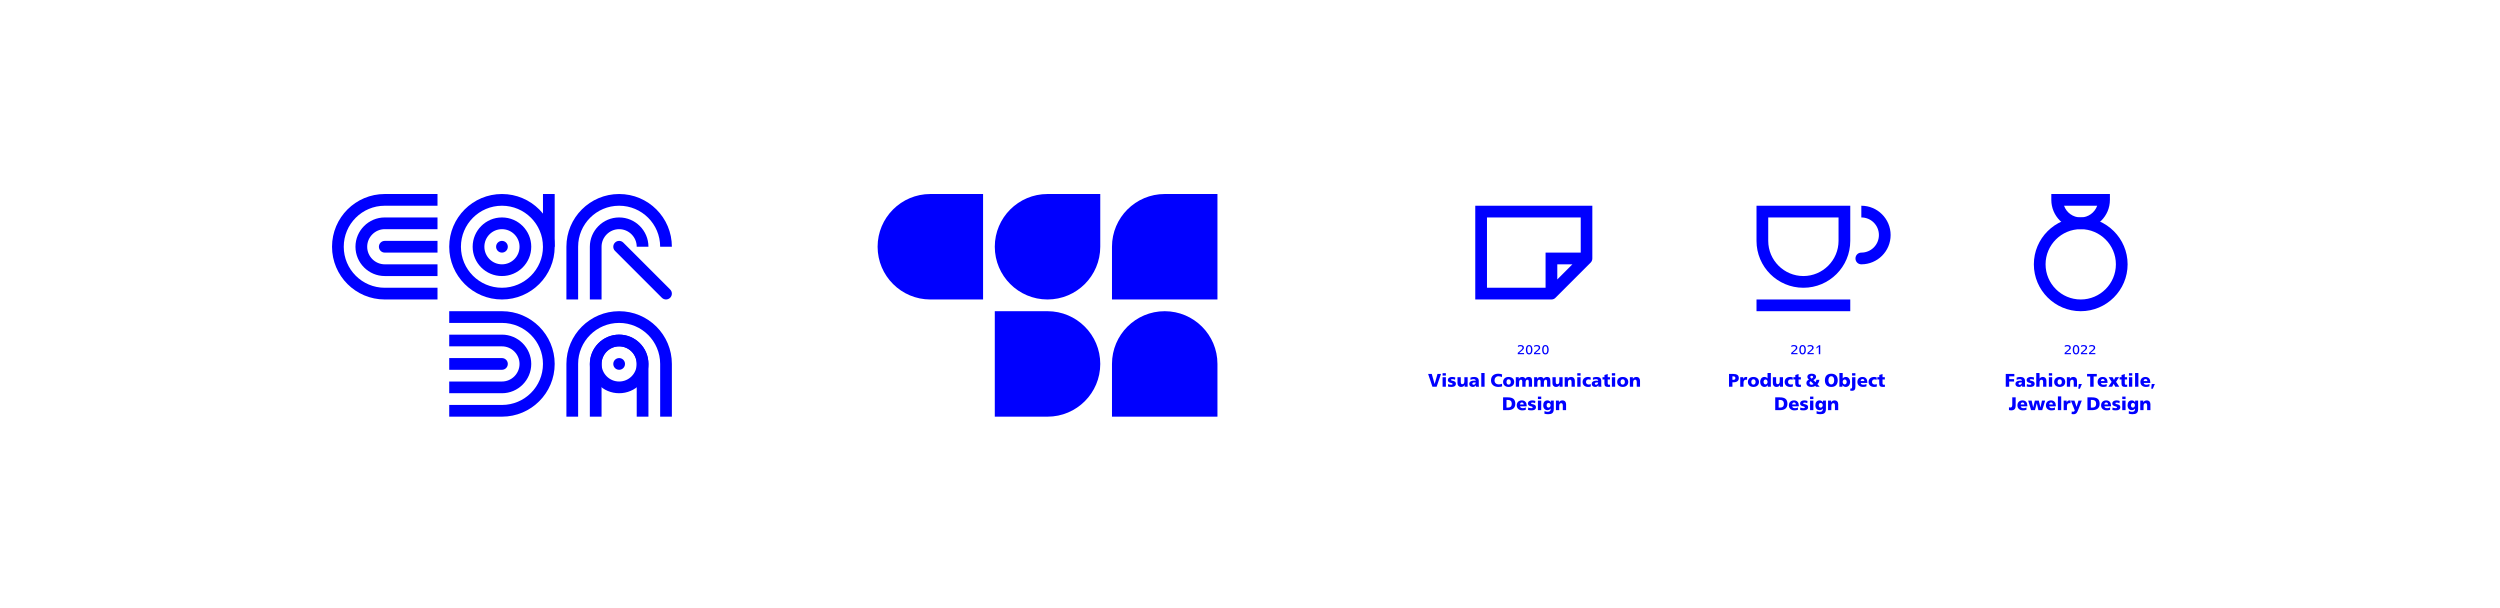 <?xml version="1.0" encoding="UTF-8"?> <svg xmlns="http://www.w3.org/2000/svg" width="1920" height="467" viewBox="0 0 1920 467" fill="none"><path d="M714.5 149H755V230H714.5C692.144 230 674 211.856 674 189.5C674 167.144 692.144 149 714.5 149Z" fill="#0000FF"></path><path d="M804.5 320H764V239H804.5C826.856 239 845 257.144 845 279.5C845 301.856 826.856 320 804.5 320Z" fill="#0000FF"></path><path d="M935 149V230H854V189.5C854 167.144 872.144 149 894.5 149H935Z" fill="#0000FF"></path><path d="M935 279.5V320H854V279.5C854 257.144 872.144 239 894.5 239C916.856 239 935 257.144 935 279.5Z" fill="#0000FF"></path><path d="M845 149V189.5C845 211.856 826.856 230 804.5 230C782.144 230 764 211.856 764 189.5C764 167.144 782.144 149 804.5 149H845Z" fill="#0000FF"></path><path fill-rule="evenodd" clip-rule="evenodd" d="M255 189.5C255 167.126 273.126 149 295.5 149H336V158H295.5C278.094 158 264 172.094 264 189.5C264 206.906 278.094 221 295.5 221H336V230H295.5C273.126 230 255 211.874 255 189.5Z" fill="#0000FF"></path><path fill-rule="evenodd" clip-rule="evenodd" d="M273 189.5C273 177.116 283.116 167 295.5 167H336V176H295.5C288.084 176 282 182.084 282 189.5C282 196.916 288.084 203 295.5 203H336V212H295.5C283.116 212 273 201.884 273 189.5Z" fill="#0000FF"></path><path fill-rule="evenodd" clip-rule="evenodd" d="M291 189.5C291 187.016 293.016 185 295.5 185H336V194H295.5C293.016 194 291 191.984 291 189.5Z" fill="#0000FF"></path><path fill-rule="evenodd" clip-rule="evenodd" d="M385.5 158C368.103 158 354 172.103 354 189.5C354 206.897 368.103 221 385.5 221C402.897 221 417 206.897 417 189.5C417 172.103 402.897 158 385.5 158ZM345 189.5C345 167.135 363.135 149 385.5 149C407.865 149 426 167.135 426 189.5C426 211.865 407.865 230 385.5 230C363.135 230 345 211.865 345 189.5Z" fill="#0000FF"></path><path fill-rule="evenodd" clip-rule="evenodd" d="M385.5 176C378.048 176 372 182.048 372 189.5C372 196.952 378.048 203 385.5 203C392.952 203 399 196.952 399 189.5C399 182.048 392.952 176 385.5 176ZM363 189.5C363 177.071 373.071 167 385.5 167C397.929 167 408 177.071 408 189.5C408 201.929 397.929 212 385.5 212C373.071 212 363 201.929 363 189.5Z" fill="#0000FF"></path><path d="M385.5 194C387.984 194 390 191.984 390 189.5C390 187.016 387.984 185 385.5 185C383.016 185 381 187.016 381 189.5C381 191.984 383.016 194 385.5 194Z" fill="#0000FF"></path><path fill-rule="evenodd" clip-rule="evenodd" d="M426 149V189.5H417V149H426Z" fill="#0000FF"></path><path fill-rule="evenodd" clip-rule="evenodd" d="M435 189.5C435 167.126 453.126 149 475.5 149C497.874 149 516 167.126 516 189.5H507C507 172.094 492.906 158 475.5 158C458.094 158 444 172.094 444 189.5V230H435V189.5Z" fill="#0000FF"></path><path fill-rule="evenodd" clip-rule="evenodd" d="M453 189.5C453 177.116 463.116 167 475.5 167C487.884 167 498 177.116 498 189.5H489C489 182.084 482.916 176 475.5 176C468.084 176 462 182.084 462 189.5V230H453V189.5Z" fill="#0000FF"></path><path fill-rule="evenodd" clip-rule="evenodd" d="M472.314 186.314C474.069 184.559 476.922 184.559 478.677 186.314L514.677 222.314C516.432 224.069 516.432 226.922 514.677 228.677C512.922 230.432 510.069 230.432 508.314 228.677L472.314 192.677C470.559 190.922 470.559 188.069 472.314 186.314Z" fill="#0000FF"></path><path fill-rule="evenodd" clip-rule="evenodd" d="M345 239H385.5C407.874 239 426 257.126 426 279.5C426 301.874 407.874 320 385.5 320H345V311H385.5C402.906 311 417 296.906 417 279.5C417 262.094 402.906 248 385.5 248H345V239Z" fill="#0000FF"></path><path fill-rule="evenodd" clip-rule="evenodd" d="M345 257H385.5C397.884 257 408 267.116 408 279.5C408 291.884 397.884 302 385.5 302H345V293H385.5C392.916 293 399 286.916 399 279.5C399 272.084 392.916 266 385.5 266H345V257Z" fill="#0000FF"></path><path fill-rule="evenodd" clip-rule="evenodd" d="M345 275H385.5C387.984 275 390 277.016 390 279.5C390 281.984 387.984 284 385.5 284H345V275Z" fill="#0000FF"></path><path fill-rule="evenodd" clip-rule="evenodd" d="M435 279.5C435 257.126 453.126 239 475.5 239C497.874 239 516 257.126 516 279.5V320H507V279.5C507 262.094 492.906 248 475.5 248C458.094 248 444 262.094 444 279.5V320H435V279.5Z" fill="#0000FF"></path><path fill-rule="evenodd" clip-rule="evenodd" d="M453 279.5C453 267.116 463.116 257 475.5 257C487.884 257 498 267.116 498 279.5V320H489V279.5C489 272.084 482.916 266 475.5 266C468.084 266 462 272.084 462 279.5V320H453V279.5Z" fill="#0000FF"></path><path d="M475.5 284C477.984 284 480 281.984 480 279.5C480 277.016 477.984 275 475.5 275C473.016 275 471 277.016 471 279.5C471 281.984 473.016 284 475.5 284Z" fill="#0000FF"></path><path fill-rule="evenodd" clip-rule="evenodd" d="M475.5 266C468.048 266 462 272.048 462 279.5C462 286.952 468.048 293 475.5 293C482.952 293 489 286.952 489 279.5C489 272.048 482.952 266 475.5 266ZM453 279.5C453 267.071 463.071 257 475.5 257C487.929 257 498 267.071 498 279.5C498 291.929 487.929 302 475.5 302C463.071 302 453 291.929 453 279.5Z" fill="#0000FF"></path><path d="M1590.48 272H1585.63V271.025C1586.36 270.436 1587.29 269.625 1588.41 268.594C1588.99 268.065 1589.27 267.567 1589.27 267.099C1589.27 266.293 1588.73 265.89 1587.66 265.89C1586.89 265.89 1586.26 266.107 1585.77 266.54V265.474C1586.26 265.145 1586.89 264.98 1587.66 264.98C1589.46 264.98 1590.36 265.686 1590.36 267.099C1590.36 267.74 1589.93 268.429 1589.06 269.166C1588.81 269.391 1588.49 269.669 1588.09 269.998C1587.7 270.327 1587.24 270.713 1586.7 271.155H1590.48V272ZM1596.9 268.594C1596.9 269.027 1596.86 269.456 1596.78 269.881C1596.7 270.306 1596.57 270.691 1596.38 271.038C1596.19 271.385 1595.93 271.666 1595.6 271.883C1595.28 272.091 1594.87 272.195 1594.37 272.195C1593.85 272.195 1593.43 272.082 1593.1 271.857C1592.78 271.623 1592.53 271.333 1592.35 270.986C1592.16 270.631 1592.04 270.241 1591.97 269.816C1591.9 269.391 1591.86 268.98 1591.86 268.581C1591.86 268.156 1591.9 267.732 1591.98 267.307C1592.06 266.874 1592.19 266.484 1592.38 266.137C1592.58 265.79 1592.83 265.513 1593.15 265.305C1593.48 265.088 1593.89 264.98 1594.39 264.98C1594.91 264.98 1595.33 265.101 1595.65 265.344C1595.98 265.578 1596.23 265.873 1596.41 266.228C1596.61 266.583 1596.73 266.973 1596.79 267.398C1596.86 267.823 1596.9 268.221 1596.9 268.594ZM1595.82 268.581C1595.82 266.77 1595.34 265.864 1594.39 265.864C1593.42 265.864 1592.94 266.77 1592.94 268.581C1592.94 270.392 1593.42 271.298 1594.39 271.298C1595.34 271.298 1595.82 270.392 1595.82 268.581ZM1602.97 272H1598.12V271.025C1598.85 270.436 1599.78 269.625 1600.91 268.594C1601.48 268.065 1601.76 267.567 1601.76 267.099C1601.76 266.293 1601.23 265.89 1600.15 265.89C1599.38 265.89 1598.75 266.107 1598.27 266.54V265.474C1598.75 265.145 1599.38 264.98 1600.15 264.98C1601.95 264.98 1602.86 265.686 1602.86 267.099C1602.86 267.74 1602.42 268.429 1601.56 269.166C1601.3 269.391 1600.98 269.669 1600.58 269.998C1600.19 270.327 1599.73 270.713 1599.19 271.155H1602.97V272ZM1609.22 272H1604.37V271.025C1605.1 270.436 1606.03 269.625 1607.15 268.594C1607.72 268.065 1608.01 267.567 1608.01 267.099C1608.01 266.293 1607.47 265.89 1606.4 265.89C1605.63 265.89 1605 266.107 1604.51 266.54V265.474C1605 265.145 1605.63 264.98 1606.4 264.98C1608.2 264.98 1609.1 265.686 1609.1 267.099C1609.1 267.74 1608.67 268.429 1607.8 269.166C1607.55 269.391 1607.23 269.669 1606.83 269.998C1606.44 270.327 1605.97 270.713 1605.44 271.155H1609.22V272Z" fill="#0000FF"></path><path d="M1540.42 287.175H1547.01V289.035H1543.05V291.18H1546.83V293.04H1543.05V297H1540.42V287.175ZM1553 297C1552.99 296.8 1552.98 296.605 1552.97 296.415C1552.96 296.225 1552.95 296.04 1552.95 295.86H1552.92C1552.63 296.31 1552.3 296.64 1551.93 296.85C1551.57 297.06 1551.13 297.165 1550.6 297.165C1550.24 297.165 1549.89 297.12 1549.56 297.03C1549.23 296.94 1548.94 296.8 1548.69 296.61C1548.44 296.42 1548.24 296.18 1548.09 295.89C1547.94 295.6 1547.87 295.255 1547.87 294.855C1547.87 294.295 1548 293.85 1548.26 293.52C1548.53 293.19 1548.86 292.94 1549.25 292.77C1549.64 292.59 1550.05 292.475 1550.48 292.425C1550.92 292.375 1551.31 292.35 1551.65 292.35C1551.85 292.35 1552.05 292.36 1552.26 292.38C1552.47 292.4 1552.66 292.425 1552.82 292.455C1552.82 292.205 1552.77 292 1552.68 291.84C1552.59 291.68 1552.47 291.55 1552.32 291.45C1552.17 291.35 1552 291.28 1551.8 291.24C1551.6 291.2 1551.38 291.18 1551.15 291.18C1550.73 291.18 1550.32 291.225 1549.92 291.315C1549.53 291.395 1549.16 291.535 1548.81 291.735L1548.77 290.025C1549.22 289.835 1549.68 289.7 1550.16 289.62C1550.64 289.54 1551.16 289.5 1551.71 289.5C1552.17 289.5 1552.61 289.555 1553.03 289.665C1553.46 289.765 1553.83 289.935 1554.14 290.175C1554.46 290.415 1554.71 290.73 1554.9 291.12C1555.09 291.5 1555.19 291.97 1555.19 292.53V295.275C1555.19 295.565 1555.2 295.855 1555.22 296.145C1555.24 296.425 1555.27 296.71 1555.32 297H1553ZM1550.22 294.675C1550.22 294.935 1550.32 295.135 1550.52 295.275C1550.72 295.415 1550.97 295.485 1551.26 295.485C1551.5 295.485 1551.71 295.435 1551.9 295.335C1552.09 295.235 1552.25 295.105 1552.38 294.945C1552.52 294.775 1552.63 294.59 1552.7 294.39C1552.78 294.18 1552.82 293.965 1552.82 293.745C1552.66 293.745 1552.49 293.74 1552.31 293.73C1552.13 293.72 1551.94 293.715 1551.75 293.715C1551.32 293.715 1550.96 293.79 1550.66 293.94C1550.37 294.08 1550.22 294.325 1550.22 294.675ZM1556.66 294.975C1556.96 295.105 1557.32 295.225 1557.73 295.335C1558.15 295.435 1558.59 295.485 1559.05 295.485C1559.31 295.485 1559.54 295.45 1559.75 295.38C1559.96 295.31 1560.07 295.145 1560.07 294.885C1560.07 294.685 1559.98 294.53 1559.8 294.42C1559.62 294.31 1559.39 294.22 1559.12 294.15C1558.86 294.07 1558.58 293.99 1558.27 293.91C1557.96 293.83 1557.67 293.715 1557.4 293.565C1557.14 293.405 1556.92 293.195 1556.74 292.935C1556.56 292.665 1556.47 292.31 1556.47 291.87C1556.47 291.45 1556.56 291.09 1556.75 290.79C1556.94 290.49 1557.19 290.245 1557.49 290.055C1557.79 289.865 1558.12 289.725 1558.49 289.635C1558.86 289.545 1559.23 289.5 1559.6 289.5C1560.04 289.5 1560.48 289.53 1560.91 289.59C1561.34 289.64 1561.76 289.75 1562.17 289.92L1561.97 291.675C1561.7 291.515 1561.38 291.395 1561.01 291.315C1560.65 291.225 1560.31 291.18 1559.99 291.18C1559.85 291.18 1559.71 291.19 1559.57 291.21C1559.44 291.22 1559.32 291.245 1559.21 291.285C1559.1 291.325 1559.01 291.38 1558.94 291.45C1558.87 291.51 1558.84 291.59 1558.84 291.69C1558.84 291.88 1558.93 292.025 1559.11 292.125C1559.3 292.215 1559.53 292.295 1559.81 292.365C1560.09 292.435 1560.4 292.51 1560.73 292.59C1561.06 292.67 1561.36 292.79 1561.64 292.95C1561.92 293.11 1562.15 293.33 1562.33 293.61C1562.52 293.89 1562.62 294.26 1562.62 294.72C1562.62 295.21 1562.52 295.615 1562.32 295.935C1562.12 296.245 1561.85 296.495 1561.52 296.685C1561.2 296.865 1560.84 296.99 1560.43 297.06C1560.02 297.13 1559.6 297.165 1559.18 297.165C1558.61 297.165 1558.12 297.135 1557.71 297.075C1557.3 297.025 1556.91 296.94 1556.53 296.82L1556.66 294.975ZM1563.84 286.44H1566.36V290.76H1566.39C1566.67 290.38 1567.01 290.075 1567.41 289.845C1567.81 289.615 1568.29 289.5 1568.85 289.5C1569.35 289.5 1569.78 289.585 1570.13 289.755C1570.48 289.915 1570.76 290.13 1570.98 290.4C1571.21 290.67 1571.38 290.98 1571.48 291.33C1571.59 291.68 1571.64 292.045 1571.64 292.425V297H1569.12V293.445C1569.12 292.765 1569.01 292.29 1568.78 292.02C1568.56 291.75 1568.28 291.615 1567.94 291.615C1567.42 291.615 1567.02 291.8 1566.75 292.17C1566.49 292.54 1566.36 293.12 1566.36 293.91V297H1563.84V286.44ZM1573.52 289.665H1576.05V297H1573.52V289.665ZM1576.05 288.465H1573.52V286.605H1576.05V288.465ZM1581.83 297.165C1581.23 297.165 1580.67 297.08 1580.15 296.91C1579.63 296.74 1579.18 296.49 1578.8 296.16C1578.42 295.83 1578.12 295.43 1577.9 294.96C1577.69 294.48 1577.59 293.94 1577.59 293.34C1577.59 292.73 1577.69 292.19 1577.9 291.72C1578.12 291.24 1578.42 290.835 1578.8 290.505C1579.18 290.175 1579.63 289.925 1580.15 289.755C1580.67 289.585 1581.23 289.5 1581.83 289.5C1582.44 289.5 1583.01 289.585 1583.53 289.755C1584.05 289.925 1584.5 290.175 1584.88 290.505C1585.26 290.835 1585.56 291.24 1585.78 291.72C1586 292.19 1586.11 292.73 1586.11 293.34C1586.11 293.94 1586 294.48 1585.78 294.96C1585.56 295.43 1585.26 295.83 1584.88 296.16C1584.5 296.49 1584.05 296.74 1583.53 296.91C1583.01 297.08 1582.44 297.165 1581.83 297.165ZM1581.83 295.395C1582.13 295.395 1582.38 295.34 1582.58 295.23C1582.79 295.12 1582.96 294.97 1583.09 294.78C1583.23 294.59 1583.33 294.37 1583.39 294.12C1583.45 293.87 1583.48 293.61 1583.48 293.34C1583.48 293.07 1583.45 292.81 1583.39 292.56C1583.33 292.31 1583.23 292.09 1583.09 291.9C1582.96 291.71 1582.79 291.56 1582.58 291.45C1582.38 291.34 1582.13 291.285 1581.83 291.285C1581.54 291.285 1581.29 291.34 1581.08 291.45C1580.88 291.56 1580.71 291.71 1580.57 291.9C1580.44 292.09 1580.35 292.31 1580.29 292.56C1580.23 292.81 1580.2 293.07 1580.2 293.34C1580.2 293.61 1580.23 293.87 1580.29 294.12C1580.35 294.37 1580.44 294.59 1580.57 294.78C1580.71 294.97 1580.88 295.12 1581.08 295.23C1581.29 295.34 1581.54 295.395 1581.83 295.395ZM1587.34 289.665H1589.63V291.015H1589.66C1589.92 290.485 1590.29 290.1 1590.76 289.86C1591.24 289.62 1591.77 289.5 1592.35 289.5C1592.85 289.5 1593.27 289.585 1593.62 289.755C1593.97 289.915 1594.26 290.13 1594.48 290.4C1594.71 290.67 1594.87 290.98 1594.97 291.33C1595.08 291.68 1595.14 292.045 1595.14 292.425V297H1592.62V293.445C1592.62 292.765 1592.5 292.29 1592.27 292.02C1592.05 291.75 1591.77 291.615 1591.43 291.615C1590.91 291.615 1590.52 291.8 1590.25 292.17C1589.99 292.54 1589.86 293.12 1589.86 293.91V297H1587.34V289.665ZM1598.9 294.9L1597.33 298.56H1596.13L1596.5 294.9H1598.9ZM1605.28 289.125H1602.87V287.175H1610.34V289.125H1607.91V297H1605.28V289.125ZM1613.52 294.075C1613.59 294.585 1613.81 294.95 1614.18 295.17C1614.55 295.38 1615.05 295.485 1615.68 295.485C1616.03 295.485 1616.4 295.445 1616.78 295.365C1617.16 295.275 1617.54 295.125 1617.92 294.915V296.715C1617.51 296.875 1617.07 296.99 1616.61 297.06C1616.16 297.13 1615.7 297.165 1615.22 297.165C1614.62 297.165 1614.06 297.08 1613.54 296.91C1613.02 296.73 1612.57 296.475 1612.19 296.145C1611.81 295.815 1611.51 295.415 1611.29 294.945C1611.08 294.465 1610.97 293.925 1610.97 293.325C1610.97 292.725 1611.07 292.19 1611.26 291.72C1611.46 291.24 1611.73 290.835 1612.07 290.505C1612.42 290.175 1612.83 289.925 1613.31 289.755C1613.79 289.585 1614.32 289.5 1614.89 289.5C1615.57 289.5 1616.14 289.615 1616.61 289.845C1617.08 290.065 1617.46 290.365 1617.75 290.745C1618.05 291.115 1618.27 291.55 1618.4 292.05C1618.53 292.55 1618.59 293.07 1618.59 293.61V294.075H1613.52ZM1616.31 292.635C1616.31 292.215 1616.2 291.855 1615.98 291.555C1615.76 291.255 1615.4 291.105 1614.9 291.105C1614.44 291.105 1614.1 291.255 1613.87 291.555C1613.65 291.855 1613.52 292.215 1613.49 292.635H1616.31ZM1621.73 293.265L1619.44 289.665H1622.44L1623.53 291.855L1624.66 289.665H1627.45L1625.15 293.235L1627.6 297H1624.54L1623.31 294.72L1622.11 297H1619.24L1621.73 293.265ZM1627.85 289.665H1629.35V288.015L1631.84 287.235V289.665H1633.61V291.45H1631.84V294.135C1631.84 294.585 1631.91 294.925 1632.04 295.155C1632.18 295.375 1632.45 295.485 1632.86 295.485C1632.98 295.485 1633.11 295.475 1633.24 295.455C1633.37 295.425 1633.5 295.4 1633.63 295.38L1633.72 297.03C1633.48 297.06 1633.23 297.09 1632.98 297.12C1632.73 297.15 1632.45 297.165 1632.13 297.165C1631.56 297.165 1631.09 297.105 1630.72 296.985C1630.36 296.865 1630.07 296.69 1629.86 296.46C1629.65 296.22 1629.51 295.935 1629.43 295.605C1629.35 295.265 1629.31 294.875 1629.31 294.435V291.45H1627.85V289.665ZM1635.04 289.665H1637.57V297H1635.04V289.665ZM1637.57 288.465H1635.04V286.605H1637.57V288.465ZM1639.74 286.44H1642.28V297H1639.74V286.44ZM1646.36 294.075C1646.43 294.585 1646.65 294.95 1647.02 295.17C1647.39 295.38 1647.89 295.485 1648.52 295.485C1648.87 295.485 1649.24 295.445 1649.62 295.365C1650 295.275 1650.38 295.125 1650.76 294.915V296.715C1650.35 296.875 1649.91 296.99 1649.45 297.06C1649 297.13 1648.54 297.165 1648.06 297.165C1647.46 297.165 1646.9 297.08 1646.38 296.91C1645.86 296.73 1645.41 296.475 1645.03 296.145C1644.65 295.815 1644.35 295.415 1644.13 294.945C1643.92 294.465 1643.81 293.925 1643.81 293.325C1643.81 292.725 1643.91 292.19 1644.1 291.72C1644.3 291.24 1644.57 290.835 1644.91 290.505C1645.26 290.175 1645.67 289.925 1646.15 289.755C1646.63 289.585 1647.16 289.5 1647.73 289.5C1648.41 289.5 1648.98 289.615 1649.45 289.845C1649.92 290.065 1650.3 290.365 1650.59 290.745C1650.89 291.115 1651.11 291.55 1651.24 292.05C1651.37 292.55 1651.43 293.07 1651.43 293.61V294.075H1646.36ZM1649.15 292.635C1649.15 292.215 1649.04 291.855 1648.82 291.555C1648.6 291.255 1648.24 291.105 1647.74 291.105C1647.28 291.105 1646.94 291.255 1646.71 291.555C1646.49 291.855 1646.36 292.215 1646.33 292.635H1649.15ZM1654.93 294.9L1653.36 298.56H1652.16L1652.53 294.9H1654.93ZM1542.88 312.735C1543.23 312.895 1543.63 312.975 1544.07 312.975C1544.46 312.975 1544.78 312.82 1545.03 312.51C1545.29 312.19 1545.42 311.63 1545.42 310.83V305.175H1548.03V311.61C1548.03 312.14 1547.97 312.625 1547.85 313.065C1547.74 313.495 1547.54 313.865 1547.26 314.175C1546.99 314.485 1546.63 314.73 1546.18 314.91C1545.73 315.08 1545.17 315.165 1544.5 315.165C1544.21 315.165 1543.93 315.135 1543.65 315.075C1543.37 315.015 1543.11 314.96 1542.88 314.91V312.735ZM1551.93 312.075C1552 312.585 1552.22 312.95 1552.59 313.17C1552.96 313.38 1553.46 313.485 1554.09 313.485C1554.44 313.485 1554.8 313.445 1555.18 313.365C1555.56 313.275 1555.94 313.125 1556.32 312.915V314.715C1555.91 314.875 1555.48 314.99 1555.02 315.06C1554.57 315.13 1554.1 315.165 1553.62 315.165C1553.02 315.165 1552.46 315.08 1551.94 314.91C1551.42 314.73 1550.97 314.475 1550.59 314.145C1550.21 313.815 1549.91 313.415 1549.69 312.945C1549.48 312.465 1549.38 311.925 1549.38 311.325C1549.38 310.725 1549.47 310.19 1549.66 309.72C1549.86 309.24 1550.13 308.835 1550.47 308.505C1550.82 308.175 1551.24 307.925 1551.72 307.755C1552.2 307.585 1552.72 307.5 1553.29 307.5C1553.97 307.5 1554.55 307.615 1555.02 307.845C1555.49 308.065 1555.87 308.365 1556.16 308.745C1556.46 309.115 1556.67 309.55 1556.8 310.05C1556.93 310.55 1557 311.07 1557 311.61V312.075H1551.93ZM1554.72 310.635C1554.72 310.215 1554.61 309.855 1554.39 309.555C1554.17 309.255 1553.81 309.105 1553.31 309.105C1552.85 309.105 1552.5 309.255 1552.27 309.555C1552.05 309.855 1551.93 310.215 1551.9 310.635H1554.72ZM1557.64 307.665H1560.3L1561.48 312.945H1561.5L1562.77 307.665H1565.82L1567.05 312.945H1567.08L1568.23 307.665H1570.68L1568.44 315H1565.5L1564.27 309.69H1564.24L1562.85 315H1559.89L1557.64 307.665ZM1573.8 312.075C1573.87 312.585 1574.09 312.95 1574.46 313.17C1574.83 313.38 1575.33 313.485 1575.96 313.485C1576.31 313.485 1576.67 313.445 1577.05 313.365C1577.43 313.275 1577.81 313.125 1578.19 312.915V314.715C1577.78 314.875 1577.35 314.99 1576.89 315.06C1576.44 315.13 1575.97 315.165 1575.49 315.165C1574.89 315.165 1574.33 315.08 1573.81 314.91C1573.29 314.73 1572.84 314.475 1572.46 314.145C1572.08 313.815 1571.78 313.415 1571.56 312.945C1571.35 312.465 1571.25 311.925 1571.25 311.325C1571.25 310.725 1571.34 310.19 1571.53 309.72C1571.73 309.24 1572 308.835 1572.34 308.505C1572.69 308.175 1573.11 307.925 1573.59 307.755C1574.07 307.585 1574.59 307.5 1575.16 307.5C1575.84 307.5 1576.42 307.615 1576.89 307.845C1577.36 308.065 1577.74 308.365 1578.03 308.745C1578.33 309.115 1578.54 309.55 1578.67 310.05C1578.8 310.55 1578.87 311.07 1578.87 311.61V312.075H1573.8ZM1576.59 310.635C1576.59 310.215 1576.48 309.855 1576.26 309.555C1576.04 309.255 1575.68 309.105 1575.18 309.105C1574.72 309.105 1574.37 309.255 1574.14 309.555C1573.92 309.855 1573.8 310.215 1573.77 310.635H1576.59ZM1580.47 304.44H1583.01V315H1580.47V304.44ZM1590.13 309.69C1589.98 309.65 1589.83 309.63 1589.69 309.63C1589.55 309.62 1589.41 309.615 1589.27 309.615C1588.67 309.615 1588.21 309.82 1587.89 310.23C1587.57 310.63 1587.41 311.19 1587.41 311.91V315H1584.89V307.665H1587.19V309.015H1587.22C1587.45 308.545 1587.73 308.175 1588.06 307.905C1588.39 307.635 1588.83 307.5 1589.39 307.5C1589.68 307.5 1589.97 307.525 1590.25 307.575L1590.13 309.69ZM1591.13 316.02C1591.3 316.09 1591.47 316.135 1591.63 316.155C1591.8 316.175 1591.97 316.185 1592.14 316.185C1592.45 316.185 1592.72 316.095 1592.95 315.915C1593.18 315.735 1593.33 315.485 1593.41 315.165L1590.44 307.665H1593.19L1594.76 312.45H1594.79L1596.29 307.665H1598.83L1596.14 314.49C1595.96 314.95 1595.78 315.395 1595.6 315.825C1595.42 316.265 1595.2 316.655 1594.94 316.995C1594.68 317.335 1594.36 317.605 1593.98 317.805C1593.6 318.015 1593.12 318.12 1592.54 318.12C1592.27 318.12 1592.01 318.105 1591.75 318.075C1591.49 318.055 1591.23 318.015 1590.97 317.955L1591.13 316.02ZM1603.15 305.175H1606.72C1607.57 305.175 1608.35 305.25 1609.06 305.4C1609.78 305.55 1610.39 305.815 1610.9 306.195C1611.41 306.565 1611.81 307.065 1612.09 307.695C1612.38 308.315 1612.52 309.1 1612.52 310.05C1612.52 310.97 1612.38 311.745 1612.09 312.375C1611.8 313.005 1611.39 313.515 1610.87 313.905C1610.35 314.295 1609.74 314.575 1609.03 314.745C1608.33 314.915 1607.56 315 1606.72 315H1603.15V305.175ZM1605.77 313.05H1606.78C1607.76 313.05 1608.51 312.805 1609.04 312.315C1609.57 311.815 1609.84 311.075 1609.84 310.095C1609.84 309.105 1609.57 308.365 1609.03 307.875C1608.49 307.375 1607.74 307.125 1606.78 307.125H1605.77V313.05ZM1616.19 312.075C1616.26 312.585 1616.48 312.95 1616.85 313.17C1617.22 313.38 1617.72 313.485 1618.35 313.485C1618.7 313.485 1619.06 313.445 1619.44 313.365C1619.82 313.275 1620.2 313.125 1620.58 312.915V314.715C1620.17 314.875 1619.74 314.99 1619.28 315.06C1618.83 315.13 1618.36 315.165 1617.88 315.165C1617.28 315.165 1616.72 315.08 1616.2 314.91C1615.68 314.73 1615.23 314.475 1614.85 314.145C1614.47 313.815 1614.17 313.415 1613.95 312.945C1613.74 312.465 1613.64 311.925 1613.64 311.325C1613.64 310.725 1613.73 310.19 1613.92 309.72C1614.12 309.24 1614.39 308.835 1614.73 308.505C1615.08 308.175 1615.5 307.925 1615.98 307.755C1616.46 307.585 1616.98 307.5 1617.55 307.5C1618.23 307.5 1618.81 307.615 1619.28 307.845C1619.75 308.065 1620.13 308.365 1620.42 308.745C1620.72 309.115 1620.93 309.55 1621.06 310.05C1621.19 310.55 1621.26 311.07 1621.26 311.61V312.075H1616.19ZM1618.98 310.635C1618.98 310.215 1618.87 309.855 1618.65 309.555C1618.43 309.255 1618.07 309.105 1617.57 309.105C1617.11 309.105 1616.76 309.255 1616.53 309.555C1616.31 309.855 1616.19 310.215 1616.16 310.635H1618.98ZM1622.43 312.975C1622.73 313.105 1623.09 313.225 1623.5 313.335C1623.92 313.435 1624.36 313.485 1624.82 313.485C1625.08 313.485 1625.31 313.45 1625.52 313.38C1625.73 313.31 1625.84 313.145 1625.84 312.885C1625.84 312.685 1625.75 312.53 1625.57 312.42C1625.39 312.31 1625.16 312.22 1624.89 312.15C1624.63 312.07 1624.35 311.99 1624.04 311.91C1623.73 311.83 1623.44 311.715 1623.17 311.565C1622.91 311.405 1622.69 311.195 1622.51 310.935C1622.33 310.665 1622.24 310.31 1622.24 309.87C1622.24 309.45 1622.33 309.09 1622.52 308.79C1622.71 308.49 1622.96 308.245 1623.26 308.055C1623.56 307.865 1623.89 307.725 1624.26 307.635C1624.63 307.545 1625 307.5 1625.37 307.5C1625.81 307.5 1626.25 307.53 1626.68 307.59C1627.11 307.64 1627.53 307.75 1627.94 307.92L1627.74 309.675C1627.47 309.515 1627.15 309.395 1626.78 309.315C1626.42 309.225 1626.08 309.18 1625.76 309.18C1625.62 309.18 1625.48 309.19 1625.34 309.21C1625.21 309.22 1625.09 309.245 1624.98 309.285C1624.87 309.325 1624.78 309.38 1624.71 309.45C1624.64 309.51 1624.61 309.59 1624.61 309.69C1624.61 309.88 1624.7 310.025 1624.88 310.125C1625.07 310.215 1625.3 310.295 1625.58 310.365C1625.86 310.435 1626.17 310.51 1626.5 310.59C1626.83 310.67 1627.13 310.79 1627.41 310.95C1627.69 311.11 1627.92 311.33 1628.1 311.61C1628.29 311.89 1628.39 312.26 1628.39 312.72C1628.39 313.21 1628.29 313.615 1628.09 313.935C1627.89 314.245 1627.62 314.495 1627.29 314.685C1626.97 314.865 1626.61 314.99 1626.2 315.06C1625.79 315.13 1625.37 315.165 1624.95 315.165C1624.38 315.165 1623.89 315.135 1623.48 315.075C1623.07 315.025 1622.68 314.94 1622.3 314.82L1622.43 312.975ZM1629.9 307.665H1632.43V315H1629.9V307.665ZM1632.43 306.465H1629.9V304.605H1632.43V306.465ZM1642.07 314.145C1642.07 314.895 1641.98 315.525 1641.79 316.035C1641.61 316.545 1641.33 316.955 1640.96 317.265C1640.6 317.575 1640.14 317.795 1639.58 317.925C1639.03 318.055 1638.39 318.12 1637.65 318.12C1637.05 318.12 1636.51 318.07 1636.03 317.97C1635.55 317.87 1635.16 317.765 1634.86 317.655L1634.99 315.66C1635.18 315.75 1635.37 315.835 1635.55 315.915C1635.74 315.995 1635.93 316.06 1636.12 316.11C1636.32 316.16 1636.53 316.2 1636.75 316.23C1636.97 316.26 1637.21 316.275 1637.47 316.275C1638.2 316.275 1638.75 316.1 1639.13 315.75C1639.52 315.4 1639.72 314.865 1639.72 314.145V313.74H1639.69C1639.38 314.17 1639.02 314.49 1638.61 314.7C1638.2 314.9 1637.74 315 1637.23 315C1636.72 315 1636.26 314.91 1635.86 314.73C1635.46 314.55 1635.12 314.3 1634.84 313.98C1634.56 313.65 1634.35 313.26 1634.2 312.81C1634.05 312.35 1633.97 311.85 1633.97 311.31C1633.97 310.76 1634.04 310.255 1634.17 309.795C1634.3 309.325 1634.5 308.92 1634.77 308.58C1635.04 308.24 1635.38 307.975 1635.79 307.785C1636.21 307.595 1636.7 307.5 1637.27 307.5C1637.81 307.5 1638.29 307.635 1638.71 307.905C1639.14 308.175 1639.49 308.535 1639.76 308.985H1639.78V307.665H1642.07V314.145ZM1636.58 311.265C1636.58 311.845 1636.72 312.29 1637 312.6C1637.29 312.9 1637.63 313.05 1638.01 313.05C1638.23 313.05 1638.44 313.005 1638.64 312.915C1638.84 312.825 1639.01 312.7 1639.15 312.54C1639.3 312.37 1639.41 312.17 1639.49 311.94C1639.58 311.71 1639.63 311.455 1639.63 311.175C1639.63 310.965 1639.6 310.76 1639.54 310.56C1639.48 310.35 1639.38 310.165 1639.24 310.005C1639.11 309.835 1638.94 309.7 1638.73 309.6C1638.53 309.5 1638.29 309.45 1638.01 309.45C1637.78 309.45 1637.57 309.5 1637.39 309.6C1637.21 309.69 1637.06 309.82 1636.94 309.99C1636.82 310.15 1636.73 310.34 1636.67 310.56C1636.61 310.78 1636.58 311.015 1636.58 311.265ZM1643.72 307.665H1646.01V309.015H1646.04C1646.3 308.485 1646.67 308.1 1647.14 307.86C1647.62 307.62 1648.15 307.5 1648.73 307.5C1649.23 307.5 1649.65 307.585 1650 307.755C1650.35 307.915 1650.64 308.13 1650.86 308.4C1651.09 308.67 1651.25 308.98 1651.35 309.33C1651.46 309.68 1651.52 310.045 1651.52 310.425V315H1649V311.445C1649 310.765 1648.88 310.29 1648.65 310.02C1648.43 309.75 1648.15 309.615 1647.81 309.615C1647.29 309.615 1646.9 309.8 1646.63 310.17C1646.37 310.54 1646.24 311.12 1646.24 311.91V315H1643.72V307.665Z" fill="#0000FF"></path><path d="M1597.91 176C1585.5 176 1575.41 165.911 1575.41 153.5V149H1620.41V153.5C1620.41 165.911 1610.32 176 1597.91 176ZM1585.18 158C1587.04 163.238 1592.04 167 1597.91 167C1603.78 167 1608.78 163.238 1610.64 158H1585.18Z" fill="#0000FF"></path><path d="M1598 239C1578.15 239 1562 222.854 1562 203C1562 183.146 1578.15 167 1598 167C1617.85 167 1634 183.146 1634 203C1634 222.854 1617.85 239 1598 239ZM1598 176C1583.11 176 1571 188.114 1571 203C1571 217.886 1583.11 230 1598 230C1612.89 230 1625 217.886 1625 203C1625 188.114 1612.89 176 1598 176Z" fill="#0000FF"></path><path d="M1170.48 272H1165.63V271.025C1166.36 270.436 1167.29 269.625 1168.41 268.594C1168.99 268.065 1169.27 267.567 1169.27 267.099C1169.27 266.293 1168.73 265.89 1167.66 265.89C1166.89 265.89 1166.26 266.107 1165.78 266.54V265.474C1166.26 265.145 1166.89 264.98 1167.66 264.98C1169.46 264.98 1170.36 265.686 1170.36 267.099C1170.36 267.74 1169.93 268.429 1169.06 269.166C1168.81 269.391 1168.49 269.669 1168.09 269.998C1167.7 270.327 1167.24 270.713 1166.7 271.155H1170.48V272ZM1176.9 268.594C1176.9 269.027 1176.86 269.456 1176.78 269.881C1176.7 270.306 1176.57 270.691 1176.38 271.038C1176.19 271.385 1175.93 271.666 1175.6 271.883C1175.28 272.091 1174.87 272.195 1174.37 272.195C1173.85 272.195 1173.43 272.082 1173.1 271.857C1172.78 271.623 1172.53 271.333 1172.35 270.986C1172.16 270.631 1172.04 270.241 1171.97 269.816C1171.9 269.391 1171.87 268.98 1171.87 268.581C1171.87 268.156 1171.9 267.732 1171.98 267.307C1172.06 266.874 1172.19 266.484 1172.39 266.137C1172.58 265.79 1172.83 265.513 1173.15 265.305C1173.48 265.088 1173.89 264.98 1174.39 264.98C1174.91 264.98 1175.33 265.101 1175.65 265.344C1175.98 265.578 1176.23 265.873 1176.42 266.228C1176.61 266.583 1176.73 266.973 1176.79 267.398C1176.86 267.823 1176.9 268.221 1176.9 268.594ZM1175.82 268.581C1175.82 266.77 1175.34 265.864 1174.39 265.864C1173.43 265.864 1172.94 266.77 1172.94 268.581C1172.94 270.392 1173.43 271.298 1174.39 271.298C1175.34 271.298 1175.82 270.392 1175.82 268.581ZM1182.97 272H1178.12V271.025C1178.85 270.436 1179.78 269.625 1180.91 268.594C1181.48 268.065 1181.76 267.567 1181.76 267.099C1181.76 266.293 1181.23 265.89 1180.15 265.89C1179.38 265.89 1178.75 266.107 1178.27 266.54V265.474C1178.75 265.145 1179.38 264.98 1180.15 264.98C1181.96 264.98 1182.86 265.686 1182.86 267.099C1182.86 267.74 1182.42 268.429 1181.56 269.166C1181.31 269.391 1180.98 269.669 1180.58 269.998C1180.19 270.327 1179.73 270.713 1179.19 271.155H1182.97V272ZM1189.39 268.594C1189.39 269.027 1189.35 269.456 1189.27 269.881C1189.19 270.306 1189.06 270.691 1188.87 271.038C1188.68 271.385 1188.42 271.666 1188.09 271.883C1187.77 272.091 1187.36 272.195 1186.87 272.195C1186.35 272.195 1185.92 272.082 1185.59 271.857C1185.27 271.623 1185.02 271.333 1184.84 270.986C1184.66 270.631 1184.53 270.241 1184.46 269.816C1184.39 269.391 1184.36 268.98 1184.36 268.581C1184.36 268.156 1184.4 267.732 1184.47 267.307C1184.55 266.874 1184.69 266.484 1184.88 266.137C1185.07 265.79 1185.32 265.513 1185.64 265.305C1185.97 265.088 1186.39 264.98 1186.88 264.98C1187.4 264.98 1187.82 265.101 1188.14 265.344C1188.47 265.578 1188.73 265.873 1188.91 266.228C1189.1 266.583 1189.22 266.973 1189.28 267.398C1189.35 267.823 1189.39 268.221 1189.39 268.594ZM1188.31 268.581C1188.31 266.77 1187.83 265.864 1186.88 265.864C1185.92 265.864 1185.44 266.77 1185.44 268.581C1185.44 270.392 1185.92 271.298 1186.88 271.298C1187.83 271.298 1188.31 270.392 1188.31 268.581Z" fill="#0000FF"></path><path d="M1380.48 272H1375.63V271.025C1376.36 270.436 1377.29 269.625 1378.41 268.594C1378.99 268.065 1379.27 267.567 1379.27 267.099C1379.27 266.293 1378.73 265.89 1377.66 265.89C1376.89 265.89 1376.26 266.107 1375.77 266.54V265.474C1376.26 265.145 1376.89 264.98 1377.66 264.98C1379.46 264.98 1380.36 265.686 1380.36 267.099C1380.36 267.74 1379.93 268.429 1379.06 269.166C1378.81 269.391 1378.49 269.669 1378.09 269.998C1377.7 270.327 1377.24 270.713 1376.7 271.155H1380.48V272ZM1386.9 268.594C1386.9 269.027 1386.86 269.456 1386.78 269.881C1386.7 270.306 1386.57 270.691 1386.38 271.038C1386.19 271.385 1385.93 271.666 1385.6 271.883C1385.28 272.091 1384.87 272.195 1384.37 272.195C1383.85 272.195 1383.43 272.082 1383.1 271.857C1382.78 271.623 1382.53 271.333 1382.35 270.986C1382.16 270.631 1382.04 270.241 1381.97 269.816C1381.9 269.391 1381.86 268.98 1381.86 268.581C1381.86 268.156 1381.9 267.732 1381.98 267.307C1382.06 266.874 1382.19 266.484 1382.38 266.137C1382.58 265.79 1382.83 265.513 1383.15 265.305C1383.48 265.088 1383.89 264.98 1384.39 264.98C1384.91 264.98 1385.33 265.101 1385.65 265.344C1385.98 265.578 1386.23 265.873 1386.41 266.228C1386.61 266.583 1386.73 266.973 1386.79 267.398C1386.86 267.823 1386.9 268.221 1386.9 268.594ZM1385.82 268.581C1385.82 266.77 1385.34 265.864 1384.39 265.864C1383.42 265.864 1382.94 266.77 1382.94 268.581C1382.94 270.392 1383.42 271.298 1384.39 271.298C1385.34 271.298 1385.82 270.392 1385.82 268.581ZM1392.97 272H1388.12V271.025C1388.85 270.436 1389.78 269.625 1390.91 268.594C1391.48 268.065 1391.76 267.567 1391.76 267.099C1391.76 266.293 1391.23 265.89 1390.15 265.89C1389.38 265.89 1388.75 266.107 1388.27 266.54V265.474C1388.75 265.145 1389.38 264.98 1390.15 264.98C1391.95 264.98 1392.86 265.686 1392.86 267.099C1392.86 267.74 1392.42 268.429 1391.56 269.166C1391.3 269.391 1390.98 269.669 1390.58 269.998C1390.19 270.327 1389.73 270.713 1389.19 271.155H1392.97V272ZM1397.95 272H1396.84V266.15L1395.07 267.723V266.696L1397 265.11H1397.95V272Z" fill="#0000FF"></path><path d="M1096.8 287.175H1099.59L1101.78 294.885H1101.81L1104 287.175H1106.69L1103.34 297H1100.09L1096.8 287.175ZM1107.9 289.665H1110.43V297H1107.9V289.665ZM1110.43 288.465H1107.9V286.605H1110.43V288.465ZM1112.16 294.975C1112.46 295.105 1112.82 295.225 1113.23 295.335C1113.65 295.435 1114.09 295.485 1114.55 295.485C1114.81 295.485 1115.05 295.45 1115.26 295.38C1115.47 295.31 1115.57 295.145 1115.57 294.885C1115.57 294.685 1115.48 294.53 1115.3 294.42C1115.12 294.31 1114.9 294.22 1114.62 294.15C1114.37 294.07 1114.08 293.99 1113.77 293.91C1113.46 293.83 1113.17 293.715 1112.9 293.565C1112.64 293.405 1112.42 293.195 1112.24 292.935C1112.06 292.665 1111.97 292.31 1111.97 291.87C1111.97 291.45 1112.07 291.09 1112.26 290.79C1112.45 290.49 1112.69 290.245 1112.99 290.055C1113.29 289.865 1113.62 289.725 1113.99 289.635C1114.36 289.545 1114.73 289.5 1115.1 289.5C1115.54 289.5 1115.98 289.53 1116.41 289.59C1116.84 289.64 1117.26 289.75 1117.67 289.92L1117.47 291.675C1117.2 291.515 1116.89 291.395 1116.52 291.315C1116.16 291.225 1115.81 291.18 1115.49 291.18C1115.35 291.18 1115.22 291.19 1115.08 291.21C1114.95 291.22 1114.83 291.245 1114.72 291.285C1114.61 291.325 1114.52 291.38 1114.45 291.45C1114.38 291.51 1114.34 291.59 1114.34 291.69C1114.34 291.88 1114.43 292.025 1114.61 292.125C1114.8 292.215 1115.04 292.295 1115.32 292.365C1115.6 292.435 1115.9 292.51 1116.23 292.59C1116.56 292.67 1116.87 292.79 1117.15 292.95C1117.43 293.11 1117.66 293.33 1117.84 293.61C1118.03 293.89 1118.12 294.26 1118.12 294.72C1118.12 295.21 1118.02 295.615 1117.82 295.935C1117.62 296.245 1117.36 296.495 1117.03 296.685C1116.71 296.865 1116.34 296.99 1115.93 297.06C1115.52 297.13 1115.1 297.165 1114.68 297.165C1114.11 297.165 1113.63 297.135 1113.22 297.075C1112.81 297.025 1112.41 296.94 1112.03 296.82L1112.16 294.975ZM1127.15 297H1124.84V295.65H1124.81C1124.56 296.19 1124.19 296.58 1123.71 296.82C1123.24 297.05 1122.72 297.165 1122.15 297.165C1121.65 297.165 1121.22 297.085 1120.86 296.925C1120.51 296.755 1120.22 296.535 1119.99 296.265C1119.77 295.995 1119.61 295.685 1119.5 295.335C1119.4 294.985 1119.35 294.62 1119.35 294.24V289.665H1121.87V293.22C1121.87 293.91 1121.97 294.39 1122.18 294.66C1122.4 294.92 1122.69 295.05 1123.04 295.05C1123.57 295.05 1123.96 294.87 1124.22 294.51C1124.49 294.14 1124.63 293.555 1124.63 292.755V289.665H1127.15V297ZM1133.52 297C1133.51 296.8 1133.5 296.605 1133.49 296.415C1133.48 296.225 1133.48 296.04 1133.48 295.86H1133.45C1133.16 296.31 1132.83 296.64 1132.46 296.85C1132.1 297.06 1131.65 297.165 1131.12 297.165C1130.76 297.165 1130.42 297.12 1130.09 297.03C1129.76 296.94 1129.47 296.8 1129.22 296.61C1128.97 296.42 1128.77 296.18 1128.62 295.89C1128.47 295.6 1128.39 295.255 1128.39 294.855C1128.39 294.295 1128.52 293.85 1128.78 293.52C1129.05 293.19 1129.38 292.94 1129.77 292.77C1130.16 292.59 1130.57 292.475 1131 292.425C1131.44 292.375 1131.83 292.35 1132.17 292.35C1132.37 292.35 1132.58 292.36 1132.79 292.38C1133 292.4 1133.18 292.425 1133.34 292.455C1133.34 292.205 1133.3 292 1133.21 291.84C1133.12 291.68 1133 291.55 1132.85 291.45C1132.7 291.35 1132.52 291.28 1132.32 291.24C1132.12 291.2 1131.91 291.18 1131.68 291.18C1131.26 291.18 1130.85 291.225 1130.45 291.315C1130.06 291.395 1129.69 291.535 1129.34 291.735L1129.29 290.025C1129.74 289.835 1130.21 289.7 1130.69 289.62C1131.17 289.54 1131.68 289.5 1132.23 289.5C1132.69 289.5 1133.13 289.555 1133.55 289.665C1133.98 289.765 1134.35 289.935 1134.66 290.175C1134.98 290.415 1135.24 290.73 1135.43 291.12C1135.62 291.5 1135.71 291.97 1135.71 292.53V295.275C1135.71 295.565 1135.72 295.855 1135.74 296.145C1135.76 296.425 1135.8 296.71 1135.85 297H1133.52ZM1130.75 294.675C1130.75 294.935 1130.85 295.135 1131.05 295.275C1131.25 295.415 1131.49 295.485 1131.78 295.485C1132.02 295.485 1132.24 295.435 1132.43 295.335C1132.62 295.235 1132.78 295.105 1132.91 294.945C1133.05 294.775 1133.15 294.59 1133.22 294.39C1133.3 294.18 1133.34 293.965 1133.34 293.745C1133.18 293.745 1133.01 293.74 1132.83 293.73C1132.65 293.72 1132.47 293.715 1132.28 293.715C1131.85 293.715 1131.48 293.79 1131.18 293.94C1130.89 294.08 1130.75 294.325 1130.75 294.675ZM1137.62 286.44H1140.16V297H1137.62V286.44ZM1153.64 296.775C1153.26 296.865 1152.85 296.95 1152.4 297.03C1151.96 297.12 1151.4 297.165 1150.73 297.165C1150.08 297.165 1149.42 297.08 1148.75 296.91C1148.08 296.73 1147.48 296.445 1146.94 296.055C1146.4 295.655 1145.95 295.135 1145.6 294.495C1145.26 293.855 1145.09 293.07 1145.09 292.14C1145.09 291.28 1145.23 290.53 1145.51 289.89C1145.79 289.25 1146.18 288.715 1146.68 288.285C1147.19 287.855 1147.79 287.535 1148.47 287.325C1149.16 287.115 1149.91 287.01 1150.72 287.01C1151.22 287.01 1151.71 287.06 1152.19 287.16C1152.68 287.26 1153.16 287.38 1153.63 287.52L1153.43 289.635C1152.99 289.405 1152.56 289.235 1152.14 289.125C1151.73 289.005 1151.3 288.945 1150.85 288.945C1150.39 288.945 1149.97 289.025 1149.59 289.185C1149.22 289.345 1148.9 289.57 1148.63 289.86C1148.36 290.14 1148.15 290.475 1148 290.865C1147.86 291.255 1147.79 291.68 1147.79 292.14C1147.79 292.62 1147.87 293.05 1148.03 293.43C1148.19 293.81 1148.42 294.135 1148.71 294.405C1149.01 294.675 1149.36 294.88 1149.76 295.02C1150.16 295.16 1150.6 295.23 1151.08 295.23C1151.51 295.23 1151.93 295.18 1152.35 295.08C1152.77 294.98 1153.16 294.86 1153.52 294.72L1153.64 296.775ZM1158.62 297.165C1158.02 297.165 1157.46 297.08 1156.94 296.91C1156.42 296.74 1155.97 296.49 1155.59 296.16C1155.21 295.83 1154.91 295.43 1154.69 294.96C1154.48 294.48 1154.38 293.94 1154.38 293.34C1154.38 292.73 1154.48 292.19 1154.69 291.72C1154.91 291.24 1155.21 290.835 1155.59 290.505C1155.97 290.175 1156.42 289.925 1156.94 289.755C1157.46 289.585 1158.02 289.5 1158.62 289.5C1159.23 289.5 1159.8 289.585 1160.32 289.755C1160.84 289.925 1161.29 290.175 1161.67 290.505C1162.05 290.835 1162.35 291.24 1162.57 291.72C1162.79 292.19 1162.9 292.73 1162.9 293.34C1162.9 293.94 1162.79 294.48 1162.57 294.96C1162.35 295.43 1162.05 295.83 1161.67 296.16C1161.29 296.49 1160.84 296.74 1160.32 296.91C1159.8 297.08 1159.23 297.165 1158.62 297.165ZM1158.62 295.395C1158.92 295.395 1159.17 295.34 1159.37 295.23C1159.58 295.12 1159.75 294.97 1159.88 294.78C1160.02 294.59 1160.12 294.37 1160.18 294.12C1160.24 293.87 1160.27 293.61 1160.27 293.34C1160.27 293.07 1160.24 292.81 1160.18 292.56C1160.12 292.31 1160.02 292.09 1159.88 291.9C1159.75 291.71 1159.58 291.56 1159.37 291.45C1159.17 291.34 1158.92 291.285 1158.62 291.285C1158.33 291.285 1158.08 291.34 1157.87 291.45C1157.67 291.56 1157.5 291.71 1157.36 291.9C1157.23 292.09 1157.14 292.31 1157.08 292.56C1157.02 292.81 1156.99 293.07 1156.99 293.34C1156.99 293.61 1157.02 293.87 1157.08 294.12C1157.14 294.37 1157.23 294.59 1157.36 294.78C1157.5 294.97 1157.67 295.12 1157.87 295.23C1158.08 295.34 1158.33 295.395 1158.62 295.395ZM1164.13 289.665H1166.42V291.015H1166.45C1166.71 290.485 1167.08 290.1 1167.55 289.86C1168.03 289.62 1168.56 289.5 1169.14 289.5C1169.66 289.5 1170.12 289.615 1170.52 289.845C1170.93 290.075 1171.23 290.43 1171.43 290.91C1171.72 290.41 1172.1 290.05 1172.56 289.83C1173.02 289.61 1173.51 289.5 1174.03 289.5C1174.56 289.5 1174.99 289.575 1175.32 289.725C1175.66 289.865 1175.92 290.075 1176.11 290.355C1176.3 290.625 1176.43 290.96 1176.5 291.36C1176.57 291.75 1176.61 292.19 1176.61 292.68V297H1174.09V293.055C1174.09 292.635 1174.01 292.29 1173.85 292.02C1173.7 291.75 1173.44 291.615 1173.08 291.615C1172.63 291.615 1172.28 291.8 1172.02 292.17C1171.77 292.54 1171.64 293.12 1171.64 293.91V297H1169.11V293.055C1169.11 292.635 1169.03 292.29 1168.87 292.02C1168.71 291.75 1168.45 291.615 1168.09 291.615C1167.64 291.615 1167.28 291.8 1167.02 292.17C1166.77 292.54 1166.65 293.12 1166.65 293.91V297H1164.13V289.665ZM1178.2 289.665H1180.5V291.015H1180.53C1180.79 290.485 1181.15 290.1 1181.62 289.86C1182.1 289.62 1182.63 289.5 1183.21 289.5C1183.73 289.5 1184.19 289.615 1184.59 289.845C1185 290.075 1185.31 290.43 1185.51 290.91C1185.8 290.41 1186.17 290.05 1186.63 289.83C1187.09 289.61 1187.58 289.5 1188.1 289.5C1188.63 289.5 1189.06 289.575 1189.39 289.725C1189.73 289.865 1190 290.075 1190.19 290.355C1190.38 290.625 1190.51 290.96 1190.58 291.36C1190.65 291.75 1190.68 292.19 1190.68 292.68V297H1188.16V293.055C1188.16 292.635 1188.08 292.29 1187.92 292.02C1187.77 291.75 1187.52 291.615 1187.16 291.615C1186.71 291.615 1186.35 291.8 1186.09 292.17C1185.84 292.54 1185.72 293.12 1185.72 293.91V297H1183.18V293.055C1183.18 292.635 1183.1 292.29 1182.94 292.02C1182.78 291.75 1182.52 291.615 1182.16 291.615C1181.71 291.615 1181.36 291.8 1181.1 292.17C1180.85 292.54 1180.72 293.12 1180.72 293.91V297H1178.2V289.665ZM1200.08 297H1197.77V295.65H1197.74C1197.49 296.19 1197.13 296.58 1196.65 296.82C1196.18 297.05 1195.66 297.165 1195.09 297.165C1194.59 297.165 1194.16 297.085 1193.8 296.925C1193.45 296.755 1193.16 296.535 1192.93 296.265C1192.71 295.995 1192.54 295.685 1192.43 295.335C1192.33 294.985 1192.28 294.62 1192.28 294.24V289.665H1194.8V293.22C1194.8 293.91 1194.91 294.39 1195.12 294.66C1195.34 294.92 1195.62 295.05 1195.97 295.05C1196.5 295.05 1196.9 294.87 1197.16 294.51C1197.43 294.14 1197.56 293.555 1197.56 292.755V289.665H1200.08V297ZM1201.67 289.665H1203.97V291.015H1203.99C1204.25 290.485 1204.62 290.1 1205.09 289.86C1205.57 289.62 1206.1 289.5 1206.68 289.5C1207.18 289.5 1207.61 289.585 1207.96 289.755C1208.31 289.915 1208.59 290.13 1208.81 290.4C1209.04 290.67 1209.2 290.98 1209.3 291.33C1209.41 291.68 1209.47 292.045 1209.47 292.425V297H1206.95V293.445C1206.95 292.765 1206.83 292.29 1206.6 292.02C1206.38 291.75 1206.11 291.615 1205.77 291.615C1205.25 291.615 1204.85 291.8 1204.58 292.17C1204.32 292.54 1204.19 293.12 1204.19 293.91V297H1201.67V289.665ZM1211.34 289.665H1213.88V297H1211.34V289.665ZM1213.88 288.465H1211.34V286.605H1213.88V288.465ZM1221.51 291.765C1221.28 291.625 1221.04 291.525 1220.79 291.465C1220.54 291.395 1220.27 291.36 1219.98 291.36C1219.7 291.36 1219.44 291.41 1219.2 291.51C1218.97 291.6 1218.76 291.73 1218.58 291.9C1218.41 292.07 1218.28 292.285 1218.18 292.545C1218.08 292.795 1218.03 293.075 1218.03 293.385C1218.03 293.675 1218.08 293.94 1218.19 294.18C1218.31 294.42 1218.47 294.625 1218.66 294.795C1218.85 294.965 1219.07 295.095 1219.32 295.185C1219.57 295.275 1219.83 295.32 1220.11 295.32C1220.4 295.32 1220.68 295.29 1220.95 295.23C1221.22 295.16 1221.47 295.07 1221.69 294.96L1221.75 296.85C1221.43 296.96 1221.08 297.04 1220.71 297.09C1220.35 297.14 1220 297.165 1219.66 297.165C1219.06 297.165 1218.5 297.08 1217.98 296.91C1217.46 296.74 1217.01 296.49 1216.63 296.16C1216.25 295.83 1215.95 295.43 1215.73 294.96C1215.52 294.48 1215.42 293.94 1215.42 293.34C1215.42 292.73 1215.52 292.19 1215.73 291.72C1215.95 291.24 1216.25 290.835 1216.63 290.505C1217.01 290.175 1217.46 289.925 1217.98 289.755C1218.5 289.585 1219.06 289.5 1219.66 289.5C1220.04 289.5 1220.4 289.535 1220.74 289.605C1221.08 289.665 1221.4 289.765 1221.69 289.905L1221.51 291.765ZM1227.58 297C1227.57 296.8 1227.56 296.605 1227.55 296.415C1227.54 296.225 1227.53 296.04 1227.53 295.86H1227.5C1227.21 296.31 1226.88 296.64 1226.51 296.85C1226.15 297.06 1225.71 297.165 1225.18 297.165C1224.82 297.165 1224.47 297.12 1224.14 297.03C1223.81 296.94 1223.52 296.8 1223.27 296.61C1223.02 296.42 1222.82 296.18 1222.67 295.89C1222.52 295.6 1222.45 295.255 1222.45 294.855C1222.45 294.295 1222.58 293.85 1222.84 293.52C1223.11 293.19 1223.44 292.94 1223.83 292.77C1224.22 292.59 1224.63 292.475 1225.06 292.425C1225.5 292.375 1225.89 292.35 1226.23 292.35C1226.43 292.35 1226.63 292.36 1226.84 292.38C1227.05 292.4 1227.24 292.425 1227.4 292.455C1227.4 292.205 1227.35 292 1227.26 291.84C1227.17 291.68 1227.05 291.55 1226.9 291.45C1226.75 291.35 1226.58 291.28 1226.38 291.24C1226.18 291.2 1225.96 291.18 1225.73 291.18C1225.31 291.18 1224.9 291.225 1224.5 291.315C1224.11 291.395 1223.74 291.535 1223.39 291.735L1223.35 290.025C1223.8 289.835 1224.26 289.7 1224.74 289.62C1225.22 289.54 1225.74 289.5 1226.29 289.5C1226.75 289.5 1227.19 289.555 1227.61 289.665C1228.04 289.765 1228.41 289.935 1228.72 290.175C1229.04 290.415 1229.29 290.73 1229.48 291.12C1229.67 291.5 1229.77 291.97 1229.77 292.53V295.275C1229.77 295.565 1229.78 295.855 1229.8 296.145C1229.82 296.425 1229.85 296.71 1229.9 297H1227.58ZM1224.8 294.675C1224.8 294.935 1224.9 295.135 1225.1 295.275C1225.3 295.415 1225.55 295.485 1225.84 295.485C1226.08 295.485 1226.29 295.435 1226.48 295.335C1226.67 295.235 1226.83 295.105 1226.96 294.945C1227.1 294.775 1227.21 294.59 1227.28 294.39C1227.36 294.18 1227.4 293.965 1227.4 293.745C1227.24 293.745 1227.07 293.74 1226.89 293.73C1226.71 293.72 1226.52 293.715 1226.33 293.715C1225.9 293.715 1225.54 293.79 1225.24 293.94C1224.95 294.08 1224.8 294.325 1224.8 294.675ZM1230.73 289.665H1232.23V288.015L1234.72 287.235V289.665H1236.49V291.45H1234.72V294.135C1234.72 294.585 1234.79 294.925 1234.92 295.155C1235.06 295.375 1235.33 295.485 1235.74 295.485C1235.86 295.485 1235.99 295.475 1236.12 295.455C1236.25 295.425 1236.38 295.4 1236.51 295.38L1236.6 297.03C1236.36 297.06 1236.11 297.09 1235.86 297.12C1235.61 297.15 1235.33 297.165 1235.01 297.165C1234.44 297.165 1233.97 297.105 1233.6 296.985C1233.24 296.865 1232.95 296.69 1232.74 296.46C1232.53 296.22 1232.39 295.935 1232.31 295.605C1232.23 295.265 1232.19 294.875 1232.19 294.435V291.45H1230.73V289.665ZM1237.92 289.665H1240.45V297H1237.92V289.665ZM1240.45 288.465H1237.92V286.605H1240.45V288.465ZM1246.23 297.165C1245.63 297.165 1245.07 297.08 1244.55 296.91C1244.03 296.74 1243.58 296.49 1243.2 296.16C1242.82 295.83 1242.52 295.43 1242.3 294.96C1242.09 294.48 1241.99 293.94 1241.99 293.34C1241.99 292.73 1242.09 292.19 1242.3 291.72C1242.52 291.24 1242.82 290.835 1243.2 290.505C1243.58 290.175 1244.03 289.925 1244.55 289.755C1245.07 289.585 1245.63 289.5 1246.23 289.5C1246.84 289.5 1247.41 289.585 1247.93 289.755C1248.45 289.925 1248.9 290.175 1249.28 290.505C1249.66 290.835 1249.96 291.24 1250.18 291.72C1250.4 292.19 1250.51 292.73 1250.51 293.34C1250.51 293.94 1250.4 294.48 1250.18 294.96C1249.96 295.43 1249.66 295.83 1249.28 296.16C1248.9 296.49 1248.45 296.74 1247.93 296.91C1247.41 297.08 1246.84 297.165 1246.23 297.165ZM1246.23 295.395C1246.53 295.395 1246.78 295.34 1246.98 295.23C1247.19 295.12 1247.36 294.97 1247.49 294.78C1247.63 294.59 1247.73 294.37 1247.79 294.12C1247.85 293.87 1247.88 293.61 1247.88 293.34C1247.88 293.07 1247.85 292.81 1247.79 292.56C1247.73 292.31 1247.63 292.09 1247.49 291.9C1247.36 291.71 1247.19 291.56 1246.98 291.45C1246.78 291.34 1246.53 291.285 1246.23 291.285C1245.94 291.285 1245.69 291.34 1245.48 291.45C1245.28 291.56 1245.11 291.71 1244.97 291.9C1244.84 292.09 1244.75 292.31 1244.69 292.56C1244.63 292.81 1244.6 293.07 1244.6 293.34C1244.6 293.61 1244.63 293.87 1244.69 294.12C1244.75 294.37 1244.84 294.59 1244.97 294.78C1245.11 294.97 1245.28 295.12 1245.48 295.23C1245.69 295.34 1245.94 295.395 1246.23 295.395ZM1251.74 289.665H1254.03V291.015H1254.06C1254.32 290.485 1254.69 290.1 1255.16 289.86C1255.64 289.62 1256.17 289.5 1256.75 289.5C1257.25 289.5 1257.67 289.585 1258.02 289.755C1258.37 289.915 1258.66 290.13 1258.88 290.4C1259.11 290.67 1259.27 290.98 1259.37 291.33C1259.48 291.68 1259.54 292.045 1259.54 292.425V297H1257.02V293.445C1257.02 292.765 1256.9 292.29 1256.67 292.02C1256.45 291.75 1256.17 291.615 1255.83 291.615C1255.31 291.615 1254.92 291.8 1254.65 292.17C1254.39 292.54 1254.26 293.12 1254.26 293.91V297H1251.74V289.665ZM1154.37 305.175H1157.94C1158.79 305.175 1159.57 305.25 1160.28 305.4C1161 305.55 1161.62 305.815 1162.13 306.195C1162.64 306.565 1163.03 307.065 1163.31 307.695C1163.6 308.315 1163.75 309.1 1163.75 310.05C1163.75 310.97 1163.6 311.745 1163.31 312.375C1163.02 313.005 1162.62 313.515 1162.1 313.905C1161.58 314.295 1160.96 314.575 1160.25 314.745C1159.55 314.915 1158.78 315 1157.94 315H1154.37V305.175ZM1157 313.05H1158C1158.98 313.05 1159.74 312.805 1160.27 312.315C1160.8 311.815 1161.06 311.075 1161.06 310.095C1161.06 309.105 1160.79 308.365 1160.25 307.875C1159.71 307.375 1158.96 307.125 1158 307.125H1157V313.05ZM1167.42 312.075C1167.49 312.585 1167.71 312.95 1168.08 313.17C1168.45 313.38 1168.95 313.485 1169.58 313.485C1169.93 313.485 1170.29 313.445 1170.67 313.365C1171.05 313.275 1171.43 313.125 1171.81 312.915V314.715C1171.4 314.875 1170.97 314.99 1170.51 315.06C1170.06 315.13 1169.59 315.165 1169.11 315.165C1168.51 315.165 1167.95 315.08 1167.43 314.91C1166.91 314.73 1166.46 314.475 1166.08 314.145C1165.7 313.815 1165.4 313.415 1165.18 312.945C1164.97 312.465 1164.87 311.925 1164.87 311.325C1164.87 310.725 1164.96 310.19 1165.15 309.72C1165.35 309.24 1165.62 308.835 1165.96 308.505C1166.31 308.175 1166.73 307.925 1167.21 307.755C1167.69 307.585 1168.21 307.5 1168.78 307.5C1169.46 307.5 1170.04 307.615 1170.51 307.845C1170.98 308.065 1171.36 308.365 1171.65 308.745C1171.95 309.115 1172.16 309.55 1172.29 310.05C1172.42 310.55 1172.49 311.07 1172.49 311.61V312.075H1167.42ZM1170.21 310.635C1170.21 310.215 1170.1 309.855 1169.88 309.555C1169.66 309.255 1169.3 309.105 1168.8 309.105C1168.34 309.105 1167.99 309.255 1167.76 309.555C1167.54 309.855 1167.42 310.215 1167.39 310.635H1170.21ZM1173.66 312.975C1173.96 313.105 1174.31 313.225 1174.72 313.335C1175.14 313.435 1175.58 313.485 1176.04 313.485C1176.3 313.485 1176.54 313.45 1176.75 313.38C1176.96 313.31 1177.06 313.145 1177.06 312.885C1177.06 312.685 1176.97 312.53 1176.79 312.42C1176.61 312.31 1176.39 312.22 1176.12 312.15C1175.86 312.07 1175.57 311.99 1175.26 311.91C1174.95 311.83 1174.66 311.715 1174.39 311.565C1174.13 311.405 1173.91 311.195 1173.73 310.935C1173.55 310.665 1173.46 310.31 1173.46 309.87C1173.46 309.45 1173.56 309.09 1173.75 308.79C1173.94 308.49 1174.18 308.245 1174.48 308.055C1174.78 307.865 1175.12 307.725 1175.49 307.635C1175.86 307.545 1176.23 307.5 1176.6 307.5C1177.04 307.5 1177.47 307.53 1177.9 307.59C1178.33 307.64 1178.75 307.75 1179.16 307.92L1178.97 309.675C1178.7 309.515 1178.38 309.395 1178.01 309.315C1177.65 309.225 1177.31 309.18 1176.99 309.18C1176.85 309.18 1176.71 309.19 1176.57 309.21C1176.44 309.22 1176.32 309.245 1176.21 309.285C1176.1 309.325 1176.01 309.38 1175.94 309.45C1175.87 309.51 1175.83 309.59 1175.83 309.69C1175.83 309.88 1175.92 310.025 1176.1 310.125C1176.29 310.215 1176.53 310.295 1176.81 310.365C1177.09 310.435 1177.39 310.51 1177.72 310.59C1178.05 310.67 1178.36 310.79 1178.64 310.95C1178.92 311.11 1179.15 311.33 1179.33 311.61C1179.52 311.89 1179.61 312.26 1179.61 312.72C1179.61 313.21 1179.51 313.615 1179.31 313.935C1179.11 314.245 1178.85 314.495 1178.52 314.685C1178.2 314.865 1177.83 314.99 1177.42 315.06C1177.01 315.13 1176.6 315.165 1176.18 315.165C1175.61 315.165 1175.12 315.135 1174.71 315.075C1174.3 315.025 1173.9 314.94 1173.52 314.82L1173.66 312.975ZM1181.12 307.665H1183.66V315H1181.12V307.665ZM1183.66 306.465H1181.12V304.605H1183.66V306.465ZM1193.3 314.145C1193.3 314.895 1193.2 315.525 1193.01 316.035C1192.83 316.545 1192.56 316.955 1192.19 317.265C1191.83 317.575 1191.37 317.795 1190.81 317.925C1190.26 318.055 1189.61 318.12 1188.87 318.12C1188.27 318.12 1187.73 318.07 1187.25 317.97C1186.77 317.87 1186.38 317.765 1186.08 317.655L1186.22 315.66C1186.41 315.75 1186.59 315.835 1186.77 315.915C1186.96 315.995 1187.15 316.06 1187.34 316.11C1187.54 316.16 1187.75 316.2 1187.97 316.23C1188.19 316.26 1188.43 316.275 1188.69 316.275C1189.42 316.275 1189.98 316.1 1190.36 315.75C1190.75 315.4 1190.94 314.865 1190.94 314.145V313.74H1190.91C1190.6 314.17 1190.24 314.49 1189.83 314.7C1189.42 314.9 1188.96 315 1188.45 315C1187.94 315 1187.49 314.91 1187.09 314.73C1186.69 314.55 1186.35 314.3 1186.07 313.98C1185.79 313.65 1185.57 313.26 1185.42 312.81C1185.27 312.35 1185.2 311.85 1185.2 311.31C1185.2 310.76 1185.26 310.255 1185.39 309.795C1185.52 309.325 1185.72 308.92 1185.99 308.58C1186.26 308.24 1186.6 307.975 1187.01 307.785C1187.43 307.595 1187.93 307.5 1188.5 307.5C1189.04 307.5 1189.52 307.635 1189.94 307.905C1190.37 308.175 1190.72 308.535 1190.99 308.985H1191V307.665H1193.3V314.145ZM1187.81 311.265C1187.81 311.845 1187.95 312.29 1188.23 312.6C1188.52 312.9 1188.85 313.05 1189.23 313.05C1189.45 313.05 1189.66 313.005 1189.86 312.915C1190.06 312.825 1190.23 312.7 1190.37 312.54C1190.52 312.37 1190.64 312.17 1190.72 311.94C1190.81 311.71 1190.85 311.455 1190.85 311.175C1190.85 310.965 1190.82 310.76 1190.76 310.56C1190.7 310.35 1190.6 310.165 1190.46 310.005C1190.33 309.835 1190.16 309.7 1189.95 309.6C1189.75 309.5 1189.51 309.45 1189.23 309.45C1189 309.45 1188.8 309.5 1188.62 309.6C1188.44 309.69 1188.29 309.82 1188.17 309.99C1188.05 310.15 1187.96 310.34 1187.9 310.56C1187.84 310.78 1187.81 311.015 1187.81 311.265ZM1194.95 307.665H1197.24V309.015H1197.27C1197.53 308.485 1197.9 308.1 1198.37 307.86C1198.85 307.62 1199.38 307.5 1199.96 307.5C1200.46 307.5 1200.88 307.585 1201.23 307.755C1201.58 307.915 1201.87 308.13 1202.09 308.4C1202.32 308.67 1202.48 308.98 1202.58 309.33C1202.69 309.68 1202.75 310.045 1202.75 310.425V315H1200.23V311.445C1200.23 310.765 1200.11 310.29 1199.88 310.02C1199.66 309.75 1199.38 309.615 1199.04 309.615C1198.52 309.615 1198.13 309.8 1197.86 310.17C1197.6 310.54 1197.47 311.12 1197.47 311.91V315H1194.95V307.665Z" fill="#0000FF"></path><path d="M1327.88 287.175H1331C1332.51 287.175 1333.62 287.435 1334.33 287.955C1335.05 288.465 1335.41 289.28 1335.41 290.4C1335.41 291.4 1335.07 292.18 1334.38 292.74C1333.7 293.3 1332.74 293.58 1331.51 293.58H1330.49V297H1327.88V287.175ZM1330.49 291.705H1331.17C1331.39 291.705 1331.6 291.685 1331.8 291.645C1332 291.595 1332.17 291.52 1332.31 291.42C1332.46 291.31 1332.57 291.17 1332.65 291C1332.74 290.83 1332.79 290.615 1332.79 290.355C1332.79 289.855 1332.63 289.51 1332.31 289.32C1332 289.13 1331.62 289.035 1331.17 289.035H1330.49V291.705ZM1341.73 291.69C1341.58 291.65 1341.44 291.63 1341.3 291.63C1341.16 291.62 1341.02 291.615 1340.88 291.615C1340.28 291.615 1339.82 291.82 1339.5 292.23C1339.18 292.63 1339.02 293.19 1339.02 293.91V297H1336.5V289.665H1338.79V291.015H1338.82C1339.05 290.545 1339.33 290.175 1339.66 289.905C1339.99 289.635 1340.44 289.5 1341 289.5C1341.29 289.5 1341.57 289.525 1341.85 289.575L1341.73 291.69ZM1346.64 297.165C1346.04 297.165 1345.48 297.08 1344.96 296.91C1344.44 296.74 1343.99 296.49 1343.61 296.16C1343.23 295.83 1342.93 295.43 1342.71 294.96C1342.5 294.48 1342.39 293.94 1342.39 293.34C1342.39 292.73 1342.5 292.19 1342.71 291.72C1342.93 291.24 1343.23 290.835 1343.61 290.505C1343.99 290.175 1344.44 289.925 1344.96 289.755C1345.48 289.585 1346.04 289.5 1346.64 289.5C1347.25 289.5 1347.81 289.585 1348.33 289.755C1348.85 289.925 1349.3 290.175 1349.68 290.505C1350.06 290.835 1350.36 291.24 1350.58 291.72C1350.8 292.19 1350.91 292.73 1350.91 293.34C1350.91 293.94 1350.8 294.48 1350.58 294.96C1350.36 295.43 1350.06 295.83 1349.68 296.16C1349.3 296.49 1348.85 296.74 1348.33 296.91C1347.81 297.08 1347.25 297.165 1346.64 297.165ZM1346.64 295.395C1346.94 295.395 1347.19 295.34 1347.39 295.23C1347.6 295.12 1347.77 294.97 1347.9 294.78C1348.04 294.59 1348.14 294.37 1348.2 294.12C1348.26 293.87 1348.29 293.61 1348.29 293.34C1348.29 293.07 1348.26 292.81 1348.2 292.56C1348.14 292.31 1348.04 292.09 1347.9 291.9C1347.77 291.71 1347.6 291.56 1347.39 291.45C1347.19 291.34 1346.94 291.285 1346.64 291.285C1346.35 291.285 1346.1 291.34 1345.89 291.45C1345.69 291.56 1345.52 291.71 1345.38 291.9C1345.25 292.09 1345.15 292.31 1345.09 292.56C1345.03 292.81 1345 293.07 1345 293.34C1345 293.61 1345.03 293.87 1345.09 294.12C1345.15 294.37 1345.25 294.59 1345.38 294.78C1345.52 294.97 1345.69 295.12 1345.89 295.23C1346.1 295.34 1346.35 295.395 1346.64 295.395ZM1360.02 297H1357.68V295.68H1357.65C1357.57 295.89 1357.45 296.085 1357.29 296.265C1357.13 296.445 1356.93 296.605 1356.7 296.745C1356.48 296.875 1356.24 296.975 1355.97 297.045C1355.7 297.125 1355.42 297.165 1355.13 297.165C1354.59 297.165 1354.11 297.06 1353.69 296.85C1353.28 296.64 1352.93 296.355 1352.65 295.995C1352.37 295.635 1352.16 295.215 1352.01 294.735C1351.87 294.255 1351.8 293.745 1351.8 293.205C1351.8 292.755 1351.86 292.31 1351.99 291.87C1352.13 291.43 1352.33 291.035 1352.59 290.685C1352.86 290.325 1353.19 290.04 1353.58 289.83C1353.97 289.61 1354.42 289.5 1354.93 289.5C1355.44 289.5 1355.91 289.58 1356.33 289.74C1356.75 289.9 1357.12 290.19 1357.44 290.61H1357.47V286.44H1360.02V297ZM1354.41 293.25C1354.41 293.85 1354.54 294.33 1354.81 294.69C1355.08 295.05 1355.46 295.23 1355.94 295.23C1356.15 295.23 1356.34 295.185 1356.52 295.095C1356.71 294.995 1356.88 294.865 1357.02 294.705C1357.17 294.535 1357.28 294.335 1357.36 294.105C1357.44 293.875 1357.48 293.625 1357.48 293.355C1357.48 292.795 1357.34 292.34 1357.06 291.99C1356.78 291.63 1356.41 291.45 1355.94 291.45C1355.7 291.45 1355.48 291.5 1355.29 291.6C1355.1 291.7 1354.94 291.835 1354.81 292.005C1354.68 292.165 1354.58 292.355 1354.51 292.575C1354.44 292.785 1354.41 293.01 1354.41 293.25ZM1369.35 297H1367.04V295.65H1367.01C1366.76 296.19 1366.39 296.58 1365.91 296.82C1365.44 297.05 1364.92 297.165 1364.35 297.165C1363.85 297.165 1363.42 297.085 1363.06 296.925C1362.71 296.755 1362.42 296.535 1362.19 296.265C1361.97 295.995 1361.81 295.685 1361.7 295.335C1361.6 294.985 1361.55 294.62 1361.55 294.24V289.665H1364.07V293.22C1364.07 293.91 1364.17 294.39 1364.38 294.66C1364.6 294.92 1364.89 295.05 1365.24 295.05C1365.77 295.05 1366.16 294.87 1366.42 294.51C1366.69 294.14 1366.83 293.555 1366.83 292.755V289.665H1369.35V297ZM1376.68 291.765C1376.45 291.625 1376.21 291.525 1375.96 291.465C1375.71 291.395 1375.44 291.36 1375.15 291.36C1374.87 291.36 1374.61 291.41 1374.37 291.51C1374.14 291.6 1373.94 291.73 1373.76 291.9C1373.59 292.07 1373.45 292.285 1373.35 292.545C1373.25 292.795 1373.2 293.075 1373.2 293.385C1373.2 293.675 1373.26 293.94 1373.37 294.18C1373.49 294.42 1373.64 294.625 1373.83 294.795C1374.02 294.965 1374.24 295.095 1374.49 295.185C1374.74 295.275 1375.01 295.32 1375.29 295.32C1375.58 295.32 1375.86 295.29 1376.13 295.23C1376.4 295.16 1376.64 295.07 1376.86 294.96L1376.92 296.85C1376.6 296.96 1376.26 297.04 1375.89 297.09C1375.53 297.14 1375.18 297.165 1374.84 297.165C1374.24 297.165 1373.68 297.08 1373.16 296.91C1372.64 296.74 1372.19 296.49 1371.81 296.16C1371.43 295.83 1371.13 295.43 1370.91 294.96C1370.7 294.48 1370.59 293.94 1370.59 293.34C1370.59 292.73 1370.7 292.19 1370.91 291.72C1371.13 291.24 1371.43 290.835 1371.81 290.505C1372.19 290.175 1372.64 289.925 1373.16 289.755C1373.68 289.585 1374.24 289.5 1374.84 289.5C1375.22 289.5 1375.58 289.535 1375.92 289.605C1376.26 289.665 1376.57 289.765 1376.86 289.905L1376.68 291.765ZM1377.31 289.665H1378.81V288.015L1381.3 287.235V289.665H1383.07V291.45H1381.3V294.135C1381.3 294.585 1381.36 294.925 1381.49 295.155C1381.63 295.375 1381.91 295.485 1382.32 295.485C1382.44 295.485 1382.56 295.475 1382.69 295.455C1382.82 295.425 1382.95 295.4 1383.08 295.38L1383.17 297.03C1382.93 297.06 1382.69 297.09 1382.44 297.12C1382.19 297.15 1381.9 297.165 1381.58 297.165C1381.01 297.165 1380.54 297.105 1380.17 296.985C1379.81 296.865 1379.53 296.69 1379.32 296.46C1379.11 296.22 1378.96 295.935 1378.88 295.605C1378.8 295.265 1378.76 294.875 1378.76 294.435V291.45H1377.31V289.665ZM1397.25 291.69C1397.22 292.32 1397.08 292.925 1396.82 293.505C1396.56 294.085 1396.2 294.6 1395.75 295.05L1397.49 297H1394.69C1394.59 296.87 1394.49 296.74 1394.4 296.61C1394.31 296.48 1394.21 296.36 1394.1 296.25C1393.68 296.62 1393.2 296.865 1392.65 296.985C1392.11 297.105 1391.57 297.165 1391.04 297.165C1390.57 297.165 1390.11 297.105 1389.66 296.985C1389.22 296.865 1388.83 296.68 1388.48 296.43C1388.13 296.18 1387.85 295.87 1387.64 295.5C1387.43 295.13 1387.32 294.69 1387.32 294.18C1387.32 293.5 1387.49 292.96 1387.83 292.56C1388.17 292.15 1388.65 291.8 1389.26 291.51C1388.86 291.2 1388.56 290.875 1388.36 290.535C1388.17 290.185 1388.07 289.79 1388.07 289.35C1388.07 288.92 1388.17 288.555 1388.36 288.255C1388.56 287.955 1388.81 287.715 1389.12 287.535C1389.43 287.345 1389.78 287.21 1390.17 287.13C1390.56 287.05 1390.95 287.01 1391.34 287.01C1391.77 287.01 1392.19 287.05 1392.59 287.13C1393 287.21 1393.36 287.345 1393.67 287.535C1393.99 287.725 1394.24 287.975 1394.43 288.285C1394.63 288.585 1394.73 288.965 1394.73 289.425C1394.73 289.735 1394.67 290.01 1394.55 290.25C1394.43 290.49 1394.27 290.71 1394.07 290.91C1393.87 291.1 1393.65 291.275 1393.4 291.435C1393.15 291.595 1392.89 291.75 1392.63 291.9C1393.19 292.41 1393.76 292.93 1394.33 293.46C1394.56 293.22 1394.72 292.945 1394.81 292.635C1394.9 292.325 1394.95 292.01 1394.97 291.69H1397.25ZM1389.72 294.12C1389.72 294.33 1389.77 294.52 1389.86 294.69C1389.95 294.86 1390.06 295.005 1390.2 295.125C1390.35 295.245 1390.52 295.335 1390.71 295.395C1390.9 295.455 1391.1 295.485 1391.3 295.485C1391.6 295.485 1391.86 295.445 1392.08 295.365C1392.3 295.275 1392.53 295.135 1392.78 294.945C1392.43 294.555 1392.08 294.185 1391.72 293.835C1391.36 293.475 1390.99 293.12 1390.61 292.77C1390.33 292.92 1390.11 293.095 1389.95 293.295C1389.8 293.495 1389.72 293.77 1389.72 294.12ZM1390.32 289.485C1390.32 289.625 1390.35 289.76 1390.41 289.89C1390.47 290.02 1390.55 290.14 1390.64 290.25C1390.74 290.36 1390.84 290.465 1390.95 290.565C1391.06 290.655 1391.17 290.735 1391.27 290.805C1391.39 290.735 1391.52 290.66 1391.66 290.58C1391.8 290.49 1391.93 290.395 1392.05 290.295C1392.17 290.185 1392.27 290.065 1392.35 289.935C1392.43 289.795 1392.47 289.645 1392.47 289.485C1392.47 289.195 1392.36 288.98 1392.14 288.84C1391.93 288.69 1391.67 288.615 1391.37 288.615C1391.06 288.615 1390.81 288.7 1390.61 288.87C1390.42 289.04 1390.32 289.245 1390.32 289.485ZM1401.52 292.095C1401.52 291.305 1401.62 290.595 1401.83 289.965C1402.04 289.335 1402.35 288.805 1402.76 288.375C1403.17 287.935 1403.68 287.6 1404.29 287.37C1404.91 287.13 1405.63 287.01 1406.44 287.01C1407.25 287.01 1407.96 287.13 1408.57 287.37C1409.19 287.6 1409.7 287.935 1410.11 288.375C1410.53 288.805 1410.85 289.335 1411.06 289.965C1411.27 290.595 1411.37 291.305 1411.37 292.095C1411.37 292.875 1411.26 293.58 1411.04 294.21C1410.83 294.83 1410.52 295.36 1410.1 295.8C1409.69 296.24 1409.17 296.58 1408.55 296.82C1407.94 297.05 1407.24 297.165 1406.44 297.165C1405.64 297.165 1404.93 297.05 1404.31 296.82C1403.7 296.58 1403.18 296.24 1402.76 295.8C1402.35 295.36 1402.04 294.83 1401.83 294.21C1401.62 293.58 1401.52 292.875 1401.52 292.095ZM1404.22 292.095C1404.22 292.505 1404.26 292.9 1404.34 293.28C1404.42 293.65 1404.55 293.98 1404.73 294.27C1404.91 294.56 1405.14 294.795 1405.42 294.975C1405.7 295.145 1406.04 295.23 1406.44 295.23C1406.84 295.23 1407.18 295.145 1407.46 294.975C1407.74 294.795 1407.97 294.56 1408.15 294.27C1408.33 293.98 1408.46 293.65 1408.54 293.28C1408.62 292.9 1408.66 292.505 1408.66 292.095C1408.66 291.665 1408.62 291.26 1408.54 290.88C1408.46 290.5 1408.33 290.17 1408.15 289.89C1407.97 289.6 1407.74 289.37 1407.46 289.2C1407.18 289.03 1406.84 288.945 1406.44 288.945C1406.04 288.945 1405.7 289.03 1405.42 289.2C1405.14 289.37 1404.91 289.6 1404.73 289.89C1404.55 290.17 1404.42 290.5 1404.34 290.88C1404.26 291.26 1404.22 291.665 1404.22 292.095ZM1412.65 286.44H1415.19V290.61H1415.22C1415.55 290.2 1415.92 289.915 1416.34 289.755C1416.77 289.585 1417.24 289.5 1417.75 289.5C1418.25 289.5 1418.7 289.61 1419.09 289.83C1419.48 290.05 1419.8 290.34 1420.06 290.7C1420.33 291.05 1420.54 291.445 1420.68 291.885C1420.82 292.325 1420.89 292.765 1420.89 293.205C1420.89 293.745 1420.81 294.255 1420.66 294.735C1420.52 295.215 1420.31 295.635 1420.02 295.995C1419.74 296.355 1419.39 296.64 1418.97 296.85C1418.56 297.06 1418.08 297.165 1417.53 297.165C1417.24 297.165 1416.96 297.125 1416.69 297.045C1416.43 296.975 1416.18 296.875 1415.95 296.745C1415.73 296.605 1415.54 296.445 1415.37 296.265C1415.21 296.085 1415.09 295.89 1415.01 295.68H1414.99V297H1412.65V286.44ZM1418.26 293.25C1418.26 293.01 1418.23 292.785 1418.16 292.575C1418.1 292.355 1418 292.165 1417.87 292.005C1417.74 291.835 1417.58 291.7 1417.39 291.6C1417.2 291.5 1416.98 291.45 1416.73 291.45C1416.26 291.45 1415.88 291.63 1415.59 291.99C1415.31 292.35 1415.17 292.805 1415.17 293.355C1415.17 293.625 1415.21 293.875 1415.29 294.105C1415.37 294.335 1415.48 294.535 1415.62 294.705C1415.77 294.865 1415.94 294.995 1416.13 295.095C1416.32 295.185 1416.52 295.23 1416.73 295.23C1417.21 295.23 1417.59 295.05 1417.86 294.69C1418.13 294.33 1418.26 293.85 1418.26 293.25ZM1421.04 298.395C1421.13 298.415 1421.22 298.425 1421.31 298.425C1421.4 298.435 1421.48 298.44 1421.56 298.44C1421.75 298.44 1421.9 298.395 1422.01 298.305C1422.13 298.225 1422.22 298.115 1422.27 297.975C1422.33 297.845 1422.36 297.695 1422.37 297.525C1422.39 297.355 1422.4 297.18 1422.4 297V289.665H1424.94V297.075C1424.94 297.525 1424.9 297.935 1424.82 298.305C1424.74 298.685 1424.6 299.01 1424.4 299.28C1424.21 299.55 1423.95 299.755 1423.62 299.895C1423.29 300.045 1422.88 300.12 1422.39 300.12C1422.13 300.12 1421.88 300.11 1421.65 300.09C1421.42 300.08 1421.2 300.05 1420.98 300L1421.04 298.395ZM1424.94 288.465H1422.4V286.605H1424.94V288.465ZM1429.03 294.075C1429.1 294.585 1429.32 294.95 1429.69 295.17C1430.06 295.38 1430.56 295.485 1431.19 295.485C1431.54 295.485 1431.9 295.445 1432.28 295.365C1432.66 295.275 1433.04 295.125 1433.42 294.915V296.715C1433.01 296.875 1432.58 296.99 1432.12 297.06C1431.67 297.13 1431.2 297.165 1430.72 297.165C1430.12 297.165 1429.56 297.08 1429.04 296.91C1428.52 296.73 1428.07 296.475 1427.69 296.145C1427.31 295.815 1427.01 295.415 1426.79 294.945C1426.58 294.465 1426.48 293.925 1426.48 293.325C1426.48 292.725 1426.57 292.19 1426.76 291.72C1426.96 291.24 1427.23 290.835 1427.57 290.505C1427.92 290.175 1428.34 289.925 1428.82 289.755C1429.3 289.585 1429.82 289.5 1430.39 289.5C1431.07 289.5 1431.65 289.615 1432.12 289.845C1432.59 290.065 1432.97 290.365 1433.26 290.745C1433.56 291.115 1433.77 291.55 1433.9 292.05C1434.03 292.55 1434.1 293.07 1434.1 293.61V294.075H1429.03ZM1431.82 292.635C1431.82 292.215 1431.71 291.855 1431.49 291.555C1431.27 291.255 1430.91 291.105 1430.41 291.105C1429.95 291.105 1429.6 291.255 1429.37 291.555C1429.15 291.855 1429.03 292.215 1429 292.635H1431.82ZM1441.16 291.765C1440.93 291.625 1440.69 291.525 1440.44 291.465C1440.19 291.395 1439.92 291.36 1439.63 291.36C1439.35 291.36 1439.09 291.41 1438.85 291.51C1438.62 291.6 1438.42 291.73 1438.24 291.9C1438.07 292.07 1437.93 292.285 1437.83 292.545C1437.73 292.795 1437.68 293.075 1437.68 293.385C1437.68 293.675 1437.74 293.94 1437.85 294.18C1437.97 294.42 1438.12 294.625 1438.31 294.795C1438.5 294.965 1438.72 295.095 1438.97 295.185C1439.22 295.275 1439.49 295.32 1439.77 295.32C1440.06 295.32 1440.34 295.29 1440.61 295.23C1440.88 295.16 1441.12 295.07 1441.34 294.96L1441.4 296.85C1441.08 296.96 1440.74 297.04 1440.37 297.09C1440.01 297.14 1439.66 297.165 1439.32 297.165C1438.72 297.165 1438.16 297.08 1437.64 296.91C1437.12 296.74 1436.67 296.49 1436.29 296.16C1435.91 295.83 1435.61 295.43 1435.39 294.96C1435.18 294.48 1435.07 293.94 1435.07 293.34C1435.07 292.73 1435.18 292.19 1435.39 291.72C1435.61 291.24 1435.91 290.835 1436.29 290.505C1436.67 290.175 1437.12 289.925 1437.64 289.755C1438.16 289.585 1438.72 289.5 1439.32 289.5C1439.7 289.5 1440.06 289.535 1440.4 289.605C1440.74 289.665 1441.05 289.765 1441.34 289.905L1441.16 291.765ZM1441.79 289.665H1443.29V288.015L1445.78 287.235V289.665H1447.55V291.45H1445.78V294.135C1445.78 294.585 1445.85 294.925 1445.98 295.155C1446.12 295.375 1446.39 295.485 1446.8 295.485C1446.92 295.485 1447.05 295.475 1447.18 295.455C1447.31 295.425 1447.44 295.4 1447.57 295.38L1447.66 297.03C1447.42 297.06 1447.17 297.09 1446.92 297.12C1446.67 297.15 1446.39 297.165 1446.07 297.165C1445.5 297.165 1445.03 297.105 1444.66 296.985C1444.3 296.865 1444.01 296.69 1443.8 296.46C1443.59 296.22 1443.45 295.935 1443.37 295.605C1443.29 295.265 1443.25 294.875 1443.25 294.435V291.45H1441.79V289.665ZM1363.37 305.175H1366.94C1367.79 305.175 1368.57 305.25 1369.28 305.4C1370 305.55 1370.62 305.815 1371.13 306.195C1371.64 306.565 1372.03 307.065 1372.31 307.695C1372.6 308.315 1372.75 309.1 1372.75 310.05C1372.75 310.97 1372.6 311.745 1372.31 312.375C1372.02 313.005 1371.62 313.515 1371.1 313.905C1370.58 314.295 1369.96 314.575 1369.25 314.745C1368.55 314.915 1367.78 315 1366.94 315H1363.37V305.175ZM1366 313.05H1367C1367.98 313.05 1368.74 312.805 1369.27 312.315C1369.8 311.815 1370.06 311.075 1370.06 310.095C1370.06 309.105 1369.79 308.365 1369.25 307.875C1368.71 307.375 1367.96 307.125 1367 307.125H1366V313.05ZM1376.42 312.075C1376.49 312.585 1376.71 312.95 1377.08 313.17C1377.45 313.38 1377.95 313.485 1378.58 313.485C1378.93 313.485 1379.29 313.445 1379.67 313.365C1380.05 313.275 1380.43 313.125 1380.81 312.915V314.715C1380.4 314.875 1379.97 314.99 1379.51 315.06C1379.06 315.13 1378.59 315.165 1378.11 315.165C1377.51 315.165 1376.95 315.08 1376.43 314.91C1375.91 314.73 1375.46 314.475 1375.08 314.145C1374.7 313.815 1374.4 313.415 1374.18 312.945C1373.97 312.465 1373.87 311.925 1373.87 311.325C1373.87 310.725 1373.96 310.19 1374.15 309.72C1374.35 309.24 1374.62 308.835 1374.96 308.505C1375.31 308.175 1375.73 307.925 1376.21 307.755C1376.69 307.585 1377.21 307.5 1377.78 307.5C1378.46 307.5 1379.04 307.615 1379.51 307.845C1379.98 308.065 1380.36 308.365 1380.65 308.745C1380.95 309.115 1381.16 309.55 1381.29 310.05C1381.42 310.55 1381.49 311.07 1381.49 311.61V312.075H1376.42ZM1379.21 310.635C1379.21 310.215 1379.1 309.855 1378.88 309.555C1378.66 309.255 1378.3 309.105 1377.8 309.105C1377.34 309.105 1376.99 309.255 1376.76 309.555C1376.54 309.855 1376.42 310.215 1376.39 310.635H1379.21ZM1382.66 312.975C1382.96 313.105 1383.31 313.225 1383.72 313.335C1384.14 313.435 1384.58 313.485 1385.04 313.485C1385.3 313.485 1385.54 313.45 1385.75 313.38C1385.96 313.31 1386.06 313.145 1386.06 312.885C1386.06 312.685 1385.97 312.53 1385.79 312.42C1385.61 312.31 1385.39 312.22 1385.12 312.15C1384.86 312.07 1384.57 311.99 1384.26 311.91C1383.95 311.83 1383.66 311.715 1383.39 311.565C1383.13 311.405 1382.91 311.195 1382.73 310.935C1382.55 310.665 1382.46 310.31 1382.46 309.87C1382.46 309.45 1382.56 309.09 1382.75 308.79C1382.94 308.49 1383.18 308.245 1383.48 308.055C1383.78 307.865 1384.12 307.725 1384.49 307.635C1384.86 307.545 1385.23 307.5 1385.6 307.5C1386.04 307.5 1386.47 307.53 1386.9 307.59C1387.33 307.64 1387.75 307.75 1388.16 307.92L1387.97 309.675C1387.7 309.515 1387.38 309.395 1387.01 309.315C1386.65 309.225 1386.31 309.18 1385.99 309.18C1385.85 309.18 1385.71 309.19 1385.57 309.21C1385.44 309.22 1385.32 309.245 1385.21 309.285C1385.1 309.325 1385.01 309.38 1384.94 309.45C1384.87 309.51 1384.83 309.59 1384.83 309.69C1384.83 309.88 1384.92 310.025 1385.1 310.125C1385.29 310.215 1385.53 310.295 1385.81 310.365C1386.09 310.435 1386.39 310.51 1386.72 310.59C1387.05 310.67 1387.36 310.79 1387.64 310.95C1387.92 311.11 1388.15 311.33 1388.33 311.61C1388.52 311.89 1388.61 312.26 1388.61 312.72C1388.61 313.21 1388.51 313.615 1388.31 313.935C1388.11 314.245 1387.85 314.495 1387.52 314.685C1387.2 314.865 1386.83 314.99 1386.42 315.06C1386.01 315.13 1385.6 315.165 1385.18 315.165C1384.61 315.165 1384.12 315.135 1383.71 315.075C1383.3 315.025 1382.9 314.94 1382.52 314.82L1382.66 312.975ZM1390.13 307.665H1392.66V315H1390.13V307.665ZM1392.66 306.465H1390.13V304.605H1392.66V306.465ZM1402.3 314.145C1402.3 314.895 1402.2 315.525 1402.01 316.035C1401.83 316.545 1401.56 316.955 1401.19 317.265C1400.83 317.575 1400.37 317.795 1399.81 317.925C1399.26 318.055 1398.61 318.12 1397.87 318.12C1397.27 318.12 1396.73 318.07 1396.25 317.97C1395.77 317.87 1395.38 317.765 1395.08 317.655L1395.22 315.66C1395.41 315.75 1395.59 315.835 1395.77 315.915C1395.96 315.995 1396.15 316.06 1396.34 316.11C1396.54 316.16 1396.75 316.2 1396.97 316.23C1397.19 316.26 1397.43 316.275 1397.69 316.275C1398.42 316.275 1398.98 316.1 1399.36 315.75C1399.75 315.4 1399.94 314.865 1399.94 314.145V313.74H1399.91C1399.6 314.17 1399.24 314.49 1398.83 314.7C1398.42 314.9 1397.96 315 1397.45 315C1396.94 315 1396.49 314.91 1396.09 314.73C1395.69 314.55 1395.35 314.3 1395.07 313.98C1394.79 313.65 1394.57 313.26 1394.42 312.81C1394.27 312.35 1394.2 311.85 1394.2 311.31C1394.2 310.76 1394.26 310.255 1394.39 309.795C1394.52 309.325 1394.72 308.92 1394.99 308.58C1395.26 308.24 1395.6 307.975 1396.01 307.785C1396.43 307.595 1396.93 307.5 1397.5 307.5C1398.04 307.5 1398.52 307.635 1398.94 307.905C1399.37 308.175 1399.72 308.535 1399.99 308.985H1400V307.665H1402.3V314.145ZM1396.81 311.265C1396.81 311.845 1396.95 312.29 1397.23 312.6C1397.52 312.9 1397.85 313.05 1398.23 313.05C1398.45 313.05 1398.66 313.005 1398.86 312.915C1399.06 312.825 1399.23 312.7 1399.37 312.54C1399.52 312.37 1399.64 312.17 1399.72 311.94C1399.81 311.71 1399.85 311.455 1399.85 311.175C1399.85 310.965 1399.82 310.76 1399.76 310.56C1399.7 310.35 1399.6 310.165 1399.46 310.005C1399.33 309.835 1399.16 309.7 1398.95 309.6C1398.75 309.5 1398.51 309.45 1398.23 309.45C1398 309.45 1397.8 309.5 1397.62 309.6C1397.44 309.69 1397.29 309.82 1397.17 309.99C1397.05 310.15 1396.96 310.34 1396.9 310.56C1396.84 310.78 1396.81 311.015 1396.81 311.265ZM1403.95 307.665H1406.24V309.015H1406.27C1406.53 308.485 1406.9 308.1 1407.37 307.86C1407.85 307.62 1408.38 307.5 1408.96 307.5C1409.46 307.5 1409.88 307.585 1410.23 307.755C1410.58 307.915 1410.87 308.13 1411.09 308.4C1411.32 308.67 1411.48 308.98 1411.58 309.33C1411.69 309.68 1411.75 310.045 1411.75 310.425V315H1409.23V311.445C1409.23 310.765 1409.11 310.29 1408.88 310.02C1408.66 309.75 1408.38 309.615 1408.04 309.615C1407.52 309.615 1407.13 309.8 1406.86 310.17C1406.6 310.54 1406.47 311.12 1406.47 311.91V315H1403.95V307.665Z" fill="#0000FF"></path><path d="M1223 158H1133V230H1191.5C1192.67 230 1193.84 229.55 1194.65 228.65L1221.65 201.65C1222.46 200.84 1222.91 199.67 1222.91 198.5V158H1223ZM1187 194V221H1142V167H1214V194H1187ZM1196 214.61V203H1207.61L1196 214.61Z" fill="#0000FF"></path><path d="M1349 185C1349 204.917 1365.11 221 1385 221C1404.89 221 1421 204.917 1421 185V158H1349V185ZM1358 167H1412V185C1412 199.868 1399.85 212 1385 212C1370.15 212 1358 199.868 1358 185V167Z" fill="#0000FF"></path><path d="M1452 180.5C1452 168.062 1441.94 158 1429.5 158V167C1436.98 167 1443 173.021 1443 180.5C1443 187.979 1436.98 194 1429.5 194C1426.98 194 1425 195.98 1425 198.5C1425 201.02 1426.98 203 1429.5 203C1441.94 203 1452 192.938 1452 180.5Z" fill="#0000FF"></path><path d="M1421 230H1349V239H1421V230Z" fill="#0000FF"></path></svg> 